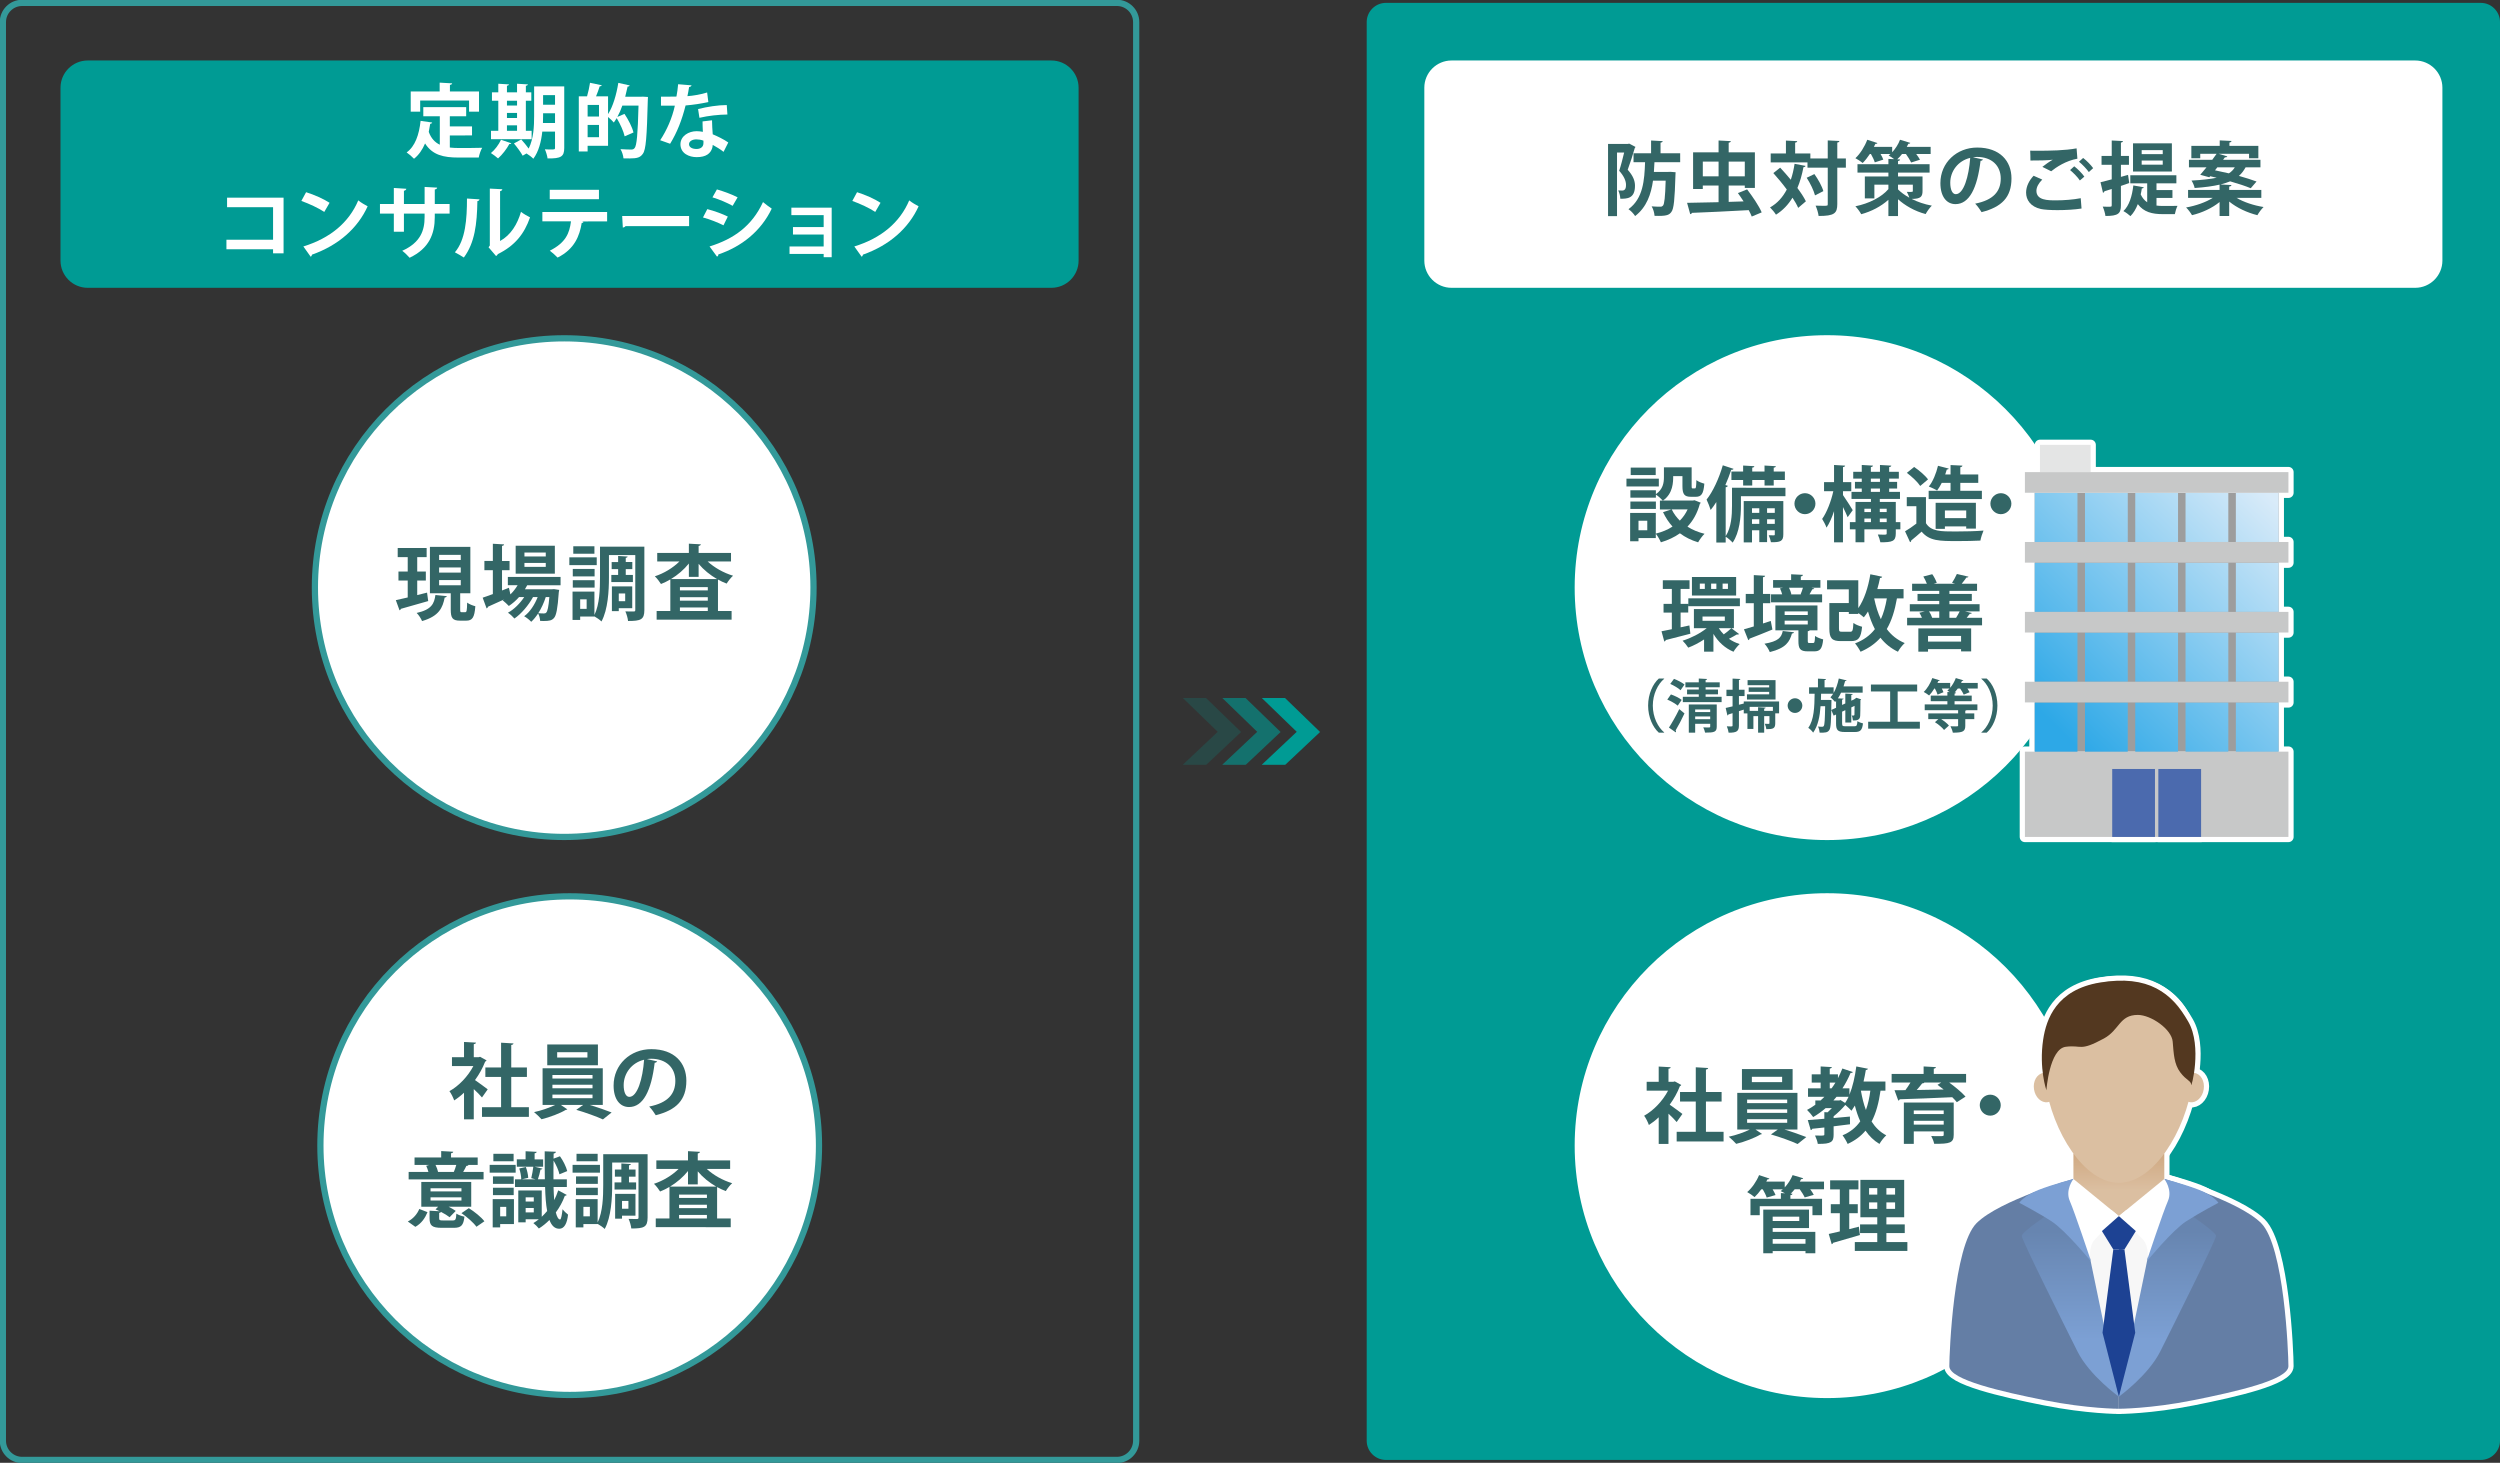 <?xml version="1.0" encoding="utf-8"?>
<!-- Generator: Adobe Illustrator 16.0.4, SVG Export Plug-In . SVG Version: 6.00 Build 0)  -->
<!DOCTYPE svg PUBLIC "-//W3C//DTD SVG 1.1//EN" "http://www.w3.org/Graphics/SVG/1.1/DTD/svg11.dtd">
<svg version="1.1" id="レイヤー_1" xmlns="http://www.w3.org/2000/svg" xmlns:xlink="http://www.w3.org/1999/xlink" x="0px"
	 y="0px" width="368.928px" height="215.869px" viewBox="0 0 368.928 215.869" enable-background="new 0 0 368.928 215.869"
	 xml:space="preserve">
<rect x="0" y="0" width="368.928" height="215.869" fill="#333333" stroke="none"/>
<g>
	<g>
		<g>
			<polygon fill="#009B94" points="194.806,108.019 189.625,103 186.203,103 191.361,107.994 186.214,112.841 186.24,112.864 
				189.662,112.864 			"/>
		</g>
	</g>
	<g>
		<polygon opacity="0.6" fill="#009B94" enable-background="new    " points="188.978,108.019 183.798,103 180.376,103 
			185.531,107.994 180.386,112.841 180.41,112.864 183.835,112.864 		"/>
	</g>
	<g>
		<polygon opacity="0.2" fill="#009B94" enable-background="new    " points="183.15,108.019 177.97,103 174.548,103 
			179.703,107.994 174.56,112.841 174.583,112.864 178.007,112.864 		"/>
	</g>
</g>
<path fill="#009B94" d="M201.685,3.26c0-1.56,1.275-2.835,2.835-2.835h161.573c1.56,0,2.835,1.275,2.835,2.835v209.348
	c0,1.561-1.275,2.836-2.835,2.836H204.52c-1.56,0-2.835-1.275-2.835-2.836V3.26z"/>
<path fill="none" stroke="#339999" stroke-width="0.92" stroke-linecap="round" stroke-linejoin="round" d="M0.425,3.26
	c0-1.56,1.275-2.835,2.835-2.835h161.574c1.56,0,2.835,1.275,2.835,2.835v209.348c0,1.561-1.275,2.836-2.835,2.836H3.26
	c-1.56,0-2.835-1.275-2.835-2.836V3.26z"/>
<g>
	<path fill="#009B94" d="M12.938,42.472c-2.205,0-4.009-1.804-4.009-4.009V12.936c0-2.205,1.804-4.009,4.009-4.009h142.221
		c2.204,0,4.009,1.804,4.009,4.009v25.527c0,2.205-1.805,4.009-4.009,4.009H12.938z"/>
</g>
<g>
	<g>
		<path fill="#FFFFFF" d="M66.381,19.987v1.785c0.426,0.048,0.888,0.071,1.36,0.071c0.639,0,2.612,0,3.418-0.035
			c-0.214,0.343-0.438,1.017-0.51,1.442H67.67c-2.224,0-3.854-0.367-4.942-2.081c-0.391,0.922-0.923,1.702-1.632,2.259
			c-0.237-0.261-0.77-0.722-1.088-0.935c1.241-0.887,1.845-2.613,2.058-4.659l1.714,0.248c-0.034,0.106-0.13,0.178-0.295,0.189
			c-0.06,0.414-0.131,0.804-0.213,1.194c0.354,0.97,0.922,1.549,1.632,1.892V17.16h-2.437v-1.349h6.327v1.349h-2.413v1.489h3.276
			v1.337L66.381,19.987L66.381,19.987z M62.006,14.831v1.644H60.61v-2.979h4.271v-1.301l1.845,0.106
			c-0.012,0.118-0.105,0.188-0.331,0.225v0.97h4.292v2.979H69.22v-1.644H62.006z"/>
		<path fill="#FFFFFF" d="M75.461,21.145c-0.035,0.071-0.143,0.131-0.296,0.106c-0.391,0.733-1.041,1.573-1.667,2.129
			c-0.262-0.236-0.733-0.591-1.054-0.792c0.579-0.462,1.159-1.242,1.49-1.963L75.461,21.145z M78.454,19.3v1.242h-5.996V19.3h1.076
			v-4.435h-0.936v-1.241h0.936v-1.266l1.572,0.095c-0.013,0.106-0.095,0.166-0.296,0.201v0.97h1.49v-1.266l1.596,0.095
			c-0.012,0.106-0.094,0.178-0.295,0.201v0.97h0.804v1.241h-0.804V19.3H78.454z M76.301,14.866h-1.49v0.71h1.49V14.866z
			 M74.811,16.664v0.745h1.49v-0.745H74.811z M74.811,18.497V19.3h1.49v-0.804L74.811,18.497L74.811,18.497z M83.266,12.75v9.082
			c0,1.301-0.497,1.572-2.46,1.549c-0.047-0.366-0.225-0.993-0.401-1.348c0.308,0.023,0.639,0.023,0.888,0.023
			c0.556,0,0.613,0,0.613-0.248v-2.39h-1.88c-0.152,1.443-0.521,2.945-1.323,4.01c-0.201-0.226-0.698-0.604-1.006-0.781
			l-0.567,0.331c-0.248-0.473-0.815-1.253-1.289-1.809l1.076-0.592c0.354,0.391,0.793,0.911,1.1,1.349
			c0.733-1.455,0.805-3.323,0.805-4.802V12.75H83.266z M80.144,17.125c0,0.319,0,0.674-0.022,1.029h1.784V16.71h-1.762V17.125z
			 M81.906,14.039h-1.762v1.419h1.762V14.039z"/>
		<path fill="#FFFFFF" d="M94.876,14.263l0.744,0.047c0,0.106-0.013,0.308-0.023,0.449c-0.142,5.44-0.271,7.332-0.733,7.936
			c-0.378,0.532-0.792,0.686-1.95,0.686c-0.283,0-0.604-0.012-0.91-0.012c-0.023-0.391-0.201-0.981-0.438-1.36
			c0.687,0.048,1.312,0.06,1.608,0.06c0.213,0,0.343-0.06,0.473-0.213c0.319-0.366,0.475-2.069,0.58-6.268h-2.39
			c-0.212,0.604-0.449,1.159-0.732,1.667l1.052-0.449c0.568,0.852,1.147,1.963,1.325,2.744l-1.301,0.567
			c-0.154-0.71-0.639-1.81-1.171-2.685c-0.142,0.236-0.284,0.449-0.426,0.65c-0.189-0.225-0.557-0.579-0.853-0.815v4.245h-3.016
			v0.84h-1.301v-8.137h1.218c0.178-0.614,0.354-1.407,0.438-1.998l1.738,0.366c-0.047,0.106-0.142,0.154-0.317,0.166
			c-0.132,0.438-0.332,0.993-0.532,1.466h1.772v2.626c0.723-1.112,1.241-2.886,1.515-4.612l1.68,0.378
			c-0.036,0.095-0.143,0.178-0.308,0.166c-0.106,0.497-0.226,1.005-0.355,1.502h2.307L94.876,14.263z M88.396,17.196v-1.715h-1.68
			v1.715H88.396z M86.716,20.247h1.68v-1.81h-1.68V20.247z"/>
		<path fill="#FFFFFF" d="M102.058,12.595c-0.036,0.118-0.166,0.225-0.367,0.249c-0.059,0.426-0.177,1.005-0.248,1.348
			c0.841-0.059,2.046-0.26,2.909-0.544l0.178,1.407c-1.018,0.236-2.199,0.414-3.357,0.509c-0.544,2.164-1.254,3.974-2.283,5.652
			l-1.466-0.521c0.98-1.49,1.762-3.252,2.164-5.097h-2.046v-1.336h1.312c0.354,0,0.71-0.012,0.97-0.012
			c0.106-0.568,0.201-1.207,0.248-1.821L102.058,12.595z M105.074,17.751c0.012,0.71,0.047,1.384,0.105,2.069
			c0.639,0.261,1.667,0.757,2.294,1.206l-0.698,1.384c-0.438-0.366-1.146-0.78-1.596-1.028c-0.012,0.225-0.048,0.366-0.083,0.484
			c-0.248,0.769-0.875,1.324-2.294,1.324c-1.076,0-2.389-0.521-2.389-1.915c0.022-1.219,1.218-1.916,2.389-1.916
			c0.295,0,0.603,0.035,0.922,0.095c-0.035-0.567-0.047-1.159-0.047-1.537L105.074,17.751z M103.808,20.755
			c-0.319-0.13-0.757-0.189-1.041-0.189c-0.579,0-1.076,0.26-1.088,0.71c0,0.438,0.438,0.709,1.112,0.709
			c0.566,0,1.017-0.283,1.017-0.863V20.755z M107.344,16.9c-1.289,0.012-2.814,0.178-4.128,0.485l-0.2-1.289
			c1.348-0.343,2.944-0.592,4.233-0.592L107.344,16.9z"/>
		<path fill="#FFFFFF" d="M41.847,29.168v8.219h-1.55v-0.604h-6.882v-1.407h6.882v-4.801h-6.788v-1.407H41.847z"/>
		<path fill="#FFFFFF" d="M45.17,28.364c1.183,0.367,2.602,0.994,3.465,1.562l-0.781,1.348c-0.851-0.567-2.246-1.218-3.382-1.62
			L45.17,28.364z M44.768,36.37c3.985-1.229,6.729-3.547,8.102-6.799c0.438,0.354,0.945,0.638,1.384,0.875
			c-1.467,3.229-4.293,5.747-8.207,7.131c-0.024,0.13-0.095,0.26-0.201,0.307L44.768,36.37z"/>
		<path fill="#FFFFFF" d="M66.347,31.522H64.16v0.52c0,2.472-0.828,4.624-3.714,5.996c-0.271-0.308-0.722-0.757-1.088-1.029
			c2.708-1.218,3.3-3.016,3.3-4.954v-0.532h-3.052v2.672h-1.489v-2.672h-2.047v-1.42h2.047v-2.364l1.845,0.118
			c-0.012,0.118-0.13,0.26-0.354,0.295v1.951h3.052v-2.519l1.855,0.106c-0.012,0.13-0.13,0.236-0.354,0.272v2.14h2.188v1.42H66.347z
			"/>
		<path fill="#FFFFFF" d="M70.757,29.417c-0.012,0.13-0.118,0.236-0.308,0.261c-0.06,3.394-0.379,6.137-1.998,8.325
			c-0.344-0.226-0.911-0.557-1.324-0.77c1.572-1.832,1.785-4.907,1.785-7.935L70.757,29.417z M73.796,35.566
			c1.585-0.875,2.555-2.472,3.087-4.305c0.308,0.261,0.98,0.639,1.336,0.816c-0.852,2.447-2.234,4.174-4.742,5.416
			c-0.059,0.118-0.177,0.236-0.271,0.296l-1.111-1.301l0.188-0.249v-8.407l1.845,0.094c-0.023,0.131-0.106,0.249-0.331,0.284
			L73.796,35.566L73.796,35.566z"/>
		<path fill="#FFFFFF" d="M89.593,32.668L85.88,32.68l0.236,0.071c-0.035,0.071-0.118,0.153-0.271,0.153
			c-0.319,1.939-1.076,3.867-3.56,5.109c-0.226-0.249-0.828-0.781-1.147-1.018c2.33-1.183,2.897-2.542,3.122-4.328h-4.222v-1.384
			h9.555V32.668z M88.387,29.393h-7.261v-1.384h7.261V29.393z"/>
		<path fill="#FFFFFF" d="M91.816,31.876h9.875v1.49h-9.378c-0.07,0.118-0.235,0.201-0.401,0.225L91.816,31.876z"/>
		<path fill="#FFFFFF" d="M104.378,30.86c1.053,0.271,2.247,0.709,3.026,1.1l-0.638,1.289c-0.77-0.391-2.011-0.888-3.026-1.159
			L104.378,30.86z M104.709,36.37c3.631-1.123,6.268-3.051,7.888-6.551c0.296,0.26,0.982,0.769,1.289,0.97
			c-1.608,3.37-4.493,5.617-7.888,6.764c0.023,0.118-0.035,0.249-0.188,0.319L104.709,36.37z M105.798,27.951
			c1.052,0.307,2.234,0.744,3.051,1.17l-0.732,1.254c-0.828-0.461-1.939-0.935-2.98-1.254L105.798,27.951z"/>
		<path fill="#FFFFFF" d="M122.732,30.647v7.308h-1.183V37.47h-5.037v-1.1h5.037v-1.762h-4.529v-1.1h4.529v-1.762h-4.766v-1.1
			L122.732,30.647L122.732,30.647z"/>
		<path fill="#FFFFFF" d="M126.476,28.364c1.184,0.367,2.603,0.994,3.465,1.562l-0.78,1.348c-0.852-0.567-2.246-1.218-3.383-1.62
			L126.476,28.364z M126.074,36.37c3.984-1.229,6.729-3.547,8.101-6.799c0.438,0.354,0.946,0.638,1.384,0.875
			c-1.467,3.229-4.293,5.747-8.207,7.131c-0.023,0.13-0.095,0.26-0.201,0.307L126.074,36.37z"/>
	</g>
</g>
<g>
	<path fill="#FFFFFF" d="M214.199,42.472c-2.205,0-4.01-1.804-4.01-4.009V12.936c0-2.205,1.805-4.009,4.01-4.009h142.22
		c2.205,0,4.009,1.804,4.009,4.009v25.527c0,2.205-1.804,4.009-4.009,4.009H214.199z"/>
</g>
<g>
	<path fill="#336666" d="M240.425,21.194l0.922,0.485c-0.022,0.059-0.059,0.13-0.105,0.177c-0.271,0.97-0.687,2.247-1.04,3.193
		c0.804,0.91,1.075,1.632,1.075,2.365c0,1.915-1.183,1.915-2.164,1.915c-0.012-0.366-0.143-0.91-0.308-1.229
		c0.225,0.023,0.426,0.023,0.579,0.023c0.532,0,0.567-0.508,0.567-0.852c0-0.556-0.283-1.265-1.006-2.069
		c0.261-0.769,0.532-1.856,0.733-2.696h-1.053v9.39h-1.324V21.242h2.897L240.425,21.194z M247.946,23.938h-3.796
		c-0.022,0.473-0.047,0.945-0.083,1.431h2.105l0.319-0.012l0.779,0.059c0,0.118-0.012,0.296-0.022,0.438
		c-0.106,3.596-0.236,4.967-0.604,5.428c-0.271,0.367-0.566,0.58-1.833,0.58c-0.201,0-0.426,0-0.649-0.012
		c-0.023-0.414-0.188-1.018-0.427-1.396c0.544,0.047,1.041,0.047,1.313,0.047c0.165,0,0.26-0.047,0.366-0.165
		c0.201-0.236,0.318-1.219,0.391-3.678h-1.869c-0.283,1.998-0.934,3.914-2.637,5.227c-0.213-0.343-0.615-0.769-0.981-1.017
		c2.164-1.573,2.354-4.258,2.447-6.93h-1.702v-1.325h2.59v-1.88l1.715,0.095c-0.013,0.118-0.106,0.189-0.318,0.225v1.561h2.896
		L247.946,23.938L247.946,23.938z"/>
	<path fill="#336666" d="M257.824,27.947c0.78,1.028,1.75,2.436,2.151,3.394l-1.466,0.615c-0.106-0.272-0.261-0.604-0.45-0.946
		c-3.086,0.178-6.313,0.319-8.384,0.402c-0.023,0.118-0.142,0.188-0.248,0.188l-0.462-1.667c1.207-0.012,2.851-0.047,4.646-0.095
		v-2.46h-2.328v0.509h-1.432v-5.404h3.76v-1.75l1.811,0.095c-0.012,0.118-0.106,0.189-0.319,0.236v1.419h3.867v5.251h-1.49v-0.355
		h-2.377v2.413l2.199-0.071c-0.271-0.426-0.567-0.852-0.839-1.229L257.824,27.947z M251.285,26.019h2.328v-2.176h-2.328V26.019z
		 M257.481,23.843h-2.377v2.176h2.377V23.843z"/>
	<path fill="#336666" d="M262.7,24.742c0.509,0.544,1.053,1.159,1.572,1.786c0.248-0.722,0.427-1.514,0.557-2.354l1.62,0.308
		c-0.035,0.118-0.131,0.177-0.309,0.188c-0.213,1.124-0.509,2.152-0.897,3.075c0.531,0.709,0.97,1.384,1.253,1.963l-1.136,0.97
		c-0.188-0.449-0.484-0.958-0.84-1.502c-0.627,1.029-1.419,1.868-2.436,2.507c-0.179-0.296-0.604-0.815-0.876-1.076
		c1.063-0.591,1.869-1.49,2.472-2.637c-0.627-0.852-1.336-1.703-1.986-2.425L262.7,24.742z M272.397,23.381v1.36h-1.266v5.369
		c0,1.371-0.426,1.762-2.755,1.762c-0.048-0.414-0.249-1.1-0.449-1.525c0.401,0.023,0.792,0.023,1.088,0.023
		c0.697,0,0.709,0,0.709-0.26v-5.369h-2.992v-0.78h-5.428v-1.312h2.247v-1.904l1.667,0.083c-0.012,0.118-0.094,0.189-0.307,0.225
		v1.597h2.246v0.732h2.565v-2.66l1.728,0.083c-0.023,0.118-0.106,0.2-0.319,0.236v2.341L272.397,23.381L272.397,23.381z
		 M267.844,28.833c-0.178-0.698-0.698-1.786-1.23-2.602l1.137-0.544c0.556,0.78,1.135,1.809,1.323,2.519L267.844,28.833z"/>
	<path fill="#336666" d="M283.71,26.042v2.129c0,0.839-0.248,1.183-1.607,1.183c0.863,0.438,1.88,0.792,2.979,0.993
		c-0.309,0.296-0.722,0.875-0.91,1.241c-1.645-0.426-3.087-1.289-4.08-2.188v2.483h-1.419v-2.4
		c-1.088,0.981-2.495,1.715-4.009,2.129c-0.189-0.355-0.58-0.888-0.863-1.171c1.998-0.402,3.854-1.337,4.872-2.531v-0.662h-2.069
		v2.034h-1.407v-3.24h3.478v-0.567h-4.564v-1.242h4.564v-0.78l0.852,0.035c-0.249-0.188-0.58-0.413-0.815-0.544
		c0.083-0.07,0.166-0.142,0.261-0.213h-1.455c0.178,0.296,0.319,0.592,0.402,0.828l-1.254,0.402
		c-0.096-0.331-0.331-0.816-0.567-1.23h-0.165c-0.332,0.497-0.698,0.97-1.053,1.325c-0.261-0.225-0.757-0.544-1.076-0.71
		c0.697-0.639,1.372-1.715,1.75-2.72l1.502,0.484c-0.048,0.083-0.153,0.143-0.308,0.119c-0.06,0.142-0.143,0.295-0.213,0.449h2.695
		v0.792c0.485-0.521,0.91-1.183,1.159-1.845l1.514,0.461c-0.035,0.095-0.143,0.143-0.283,0.13c-0.071,0.154-0.153,0.308-0.236,0.462
		h3.523v1.052h-2.129c0.226,0.296,0.427,0.604,0.557,0.84l-1.301,0.414c-0.153-0.331-0.474-0.828-0.77-1.254h-0.58
		c-0.225,0.284-0.461,0.557-0.709,0.781l0.426,0.023c-0.012,0.13-0.095,0.189-0.308,0.236v0.461h4.659v1.242h-4.659v0.567h3.617
		V26.042z M280.092,27.249v0.698c0.402,0.413,0.97,0.839,1.667,1.229c-0.082-0.296-0.236-0.627-0.366-0.863
		c0.887,0.035,0.887,0,0.887-0.142v-0.923L280.092,27.249L280.092,27.249z"/>
	<path fill="#336666" d="M292.625,23.536c-0.047,0.106-0.188,0.201-0.354,0.201c-0.483,4.044-1.667,6.386-3.701,6.386
		c-1.289,0-2.224-1.088-2.224-3.099c0-3.027,2.413-5.25,5.428-5.25c3.348,0,5.062,1.986,5.062,4.553
		c0,2.778-1.432,4.222-4.411,4.979c-0.225-0.355-0.556-0.852-0.945-1.254c2.696-0.532,3.772-1.821,3.772-3.701
		c0-1.904-1.325-3.193-3.501-3.193c-0.213,0-0.401,0.024-0.604,0.048L292.625,23.536z M290.746,23.299
		c-1.799,0.426-2.944,1.975-2.944,3.666c0,0.993,0.295,1.69,0.815,1.69C289.776,28.656,290.544,26.066,290.746,23.299z"/>
	<path fill="#336666" d="M307.175,30.773c-0.945,0.153-2.317,0.236-3.547,0.236c-1.029,0-1.964-0.06-2.46-0.166
		c-1.525-0.343-2.176-1.348-2.176-2.424c0-0.923,0.473-1.821,1.11-2.483l1.277,0.567c-0.544,0.532-0.863,1.124-0.863,1.656
		c0,1.407,1.69,1.407,2.897,1.407c1.17,0,2.564-0.106,3.642-0.319L307.175,30.773z M301.393,24.624
		c0.402-0.319,1.041-0.78,1.515-1.041v-0.012c-0.604,0.095-2.282,0.13-3.275,0.118c0-0.366-0.012-1.123-0.036-1.454
		c0.225,0.012,0.509,0.012,0.828,0.012c2.188,0,4.281-0.035,6.02-0.354l0.118,1.525c-1.69,0.295-3.157,1.277-3.867,1.856
		L301.393,24.624z M306.927,26.633c-0.271-0.438-1.005-1.182-1.442-1.537l0.614-0.556c0.509,0.391,1.159,1.041,1.49,1.525
		L306.927,26.633z M308.251,25.392c-0.295-0.426-0.981-1.159-1.454-1.525l0.615-0.556c0.544,0.414,1.146,1.04,1.478,1.502
		L308.251,25.392z"/>
	<path fill="#336666" d="M314.038,25.806l0.178,1.206l-1.23,0.426v2.85c0,1.219-0.378,1.585-2.281,1.585
		c-0.048-0.379-0.226-0.993-0.402-1.384c0.271,0.012,0.557,0.023,0.769,0.023c0.497,0,0.558,0,0.558-0.236v-2.389l-1.088,0.343
		c-0.014,0.118-0.106,0.201-0.201,0.225l-0.367-1.561c0.462-0.106,1.029-0.261,1.656-0.426v-2.152h-1.502v-1.301h1.502v-2.282
		l1.655,0.083c-0.013,0.118-0.083,0.188-0.297,0.225v1.975h1.184v1.301h-1.184v1.786L314.038,25.806z M318.236,29.211v1.124
		c0.319,0.047,0.662,0.059,1.018,0.059c0.343,0,1.62,0,2.081-0.012c-0.153,0.284-0.331,0.875-0.391,1.218h-1.798
		c-1.561,0-2.791-0.307-3.666-1.478c-0.271,0.709-0.639,1.324-1.088,1.773c-0.236-0.225-0.721-0.579-1.04-0.745
		c0.852-0.78,1.288-2.223,1.466-3.784l1.537,0.272c-0.022,0.106-0.118,0.165-0.283,0.165c-0.048,0.296-0.095,0.604-0.166,0.888
		c0.248,0.531,0.567,0.898,0.958,1.158v-2.791h-2.494v-1.194h6.8v1.194h-2.934v0.994h2.354v1.158L318.236,29.211L318.236,29.211z
		 M320.506,21.147v4.162h-5.735v-4.162H320.506z M319.158,22.744v-0.592h-3.109v0.592H319.158z M319.158,24.304v-0.615h-3.109v0.615
		H319.158z"/>
	<path fill="#336666" d="M333.707,29.2h-3.654c1.053,0.627,2.543,1.124,3.985,1.349c-0.309,0.295-0.71,0.839-0.911,1.206
		c-1.489-0.367-3.039-1.088-4.162-2.011v2.129h-1.419v-2.058c-1.101,0.898-2.59,1.585-4.068,1.939
		c-0.188-0.331-0.579-0.863-0.875-1.136c1.432-0.248,2.921-0.769,3.938-1.419h-3.644v-1.171h4.647v-0.78
		c-0.958,0.225-2.152,0.391-3.678,0.497c-0.061-0.331-0.272-0.816-0.462-1.1c1.607-0.083,2.803-0.225,3.714-0.414
		c-0.319-0.083-0.65-0.154-0.958-0.225l-0.131,0.153l-1.337-0.366c0.272-0.308,0.593-0.687,0.924-1.1h-2.591v-1.112h3.441
		c0.225-0.308,0.449-0.603,0.639-0.887h-2.413v0.662h-1.312v-1.833h4.187v-0.804l1.738,0.083c-0.012,0.13-0.095,0.188-0.308,0.236
		v0.484h4.27v1.833h-1.372v-0.662h-4.506l1.301,0.391c-0.047,0.106-0.152,0.142-0.354,0.13l-0.271,0.366h5.512v1.112h-2.152
		l-0.048,0.012c-0.261,0.473-0.567,0.898-0.981,1.253c0.993,0.284,1.916,0.568,2.603,0.828l-0.853,0.993
		c-0.731-0.308-1.833-0.674-3.039-1.017c-0.4,0.165-0.875,0.319-1.431,0.461l1.62,0.083c-0.012,0.118-0.106,0.188-0.331,0.225v0.496
		h4.742L333.707,29.2L333.707,29.2z M327.214,24.695l-0.343,0.438c0.649,0.13,1.348,0.283,2.045,0.449
		c0.401-0.249,0.663-0.544,0.876-0.887H327.214z"/>
</g>
<path fill="#FFFFFF" stroke="#339999" stroke-width="0.92" stroke-linecap="round" stroke-linejoin="round" d="M120.051,86.71
	c0,20.323-16.474,36.799-36.79,36.799c-20.319,0-36.79-16.476-36.79-36.799c0-20.313,16.471-36.785,36.79-36.785
	C103.578,49.925,120.051,66.397,120.051,86.71z"/>
<path fill="#FFFFFF" stroke="#339999" stroke-width="0.92" stroke-linecap="round" stroke-linejoin="round" d="M120.86,169.058
	c0,20.324-16.476,36.799-36.788,36.799c-20.318,0-36.791-16.475-36.791-36.799c0-20.312,16.473-36.785,36.791-36.785
	C104.384,132.272,120.86,148.745,120.86,169.058z"/>
<g>
	<path fill="#336666" d="M63.021,87.453l0.17,1.247c-1.465,0.423-3.024,0.871-4.041,1.149c-0.012,0.108-0.098,0.193-0.192,0.218
		l-0.545-1.501c0.483-0.097,1.088-0.241,1.754-0.399v-2.492h-1.367v-1.331h1.367v-2.13h-1.478v-1.343h4.271v1.343H61.57v2.13h1.271
		v1.331H61.57v2.142L63.021,87.453z M65.937,87.973c-0.022,0.097-0.121,0.193-0.313,0.206c-0.304,1.488-0.799,2.734-3.34,3.473
		c-0.146-0.363-0.509-0.932-0.8-1.198c2.216-0.496,2.591-1.379,2.771-2.649L65.937,87.973z M67.91,89.946
		c0,0.351,0.024,0.399,0.229,0.399h0.508c0.22,0,0.267-0.194,0.291-1.416c0.277,0.218,0.847,0.448,1.209,0.532
		c-0.121,1.67-0.446,2.13-1.342,2.13h-0.92c-1.125,0-1.367-0.411-1.367-1.646V87.55h-3.074V80.7h5.966v6.85h-1.5V89.946z
		 M64.8,81.887v0.75h3.195v-0.75H64.8z M64.8,83.738V84.5h3.195v-0.763L64.8,83.738L64.8,83.738z M64.8,85.602v0.762h3.195v-0.762
		H64.8z"/>
	<path fill="#336666" d="M82.728,86.364h-4.926c-0.107,0.206-0.217,0.399-0.338,0.593h3.992l0.291-0.023l0.774,0.12
		c-0.014,0.109-0.037,0.242-0.061,0.352c-0.17,2.444-0.375,3.424-0.703,3.787c-0.326,0.375-0.701,0.448-1.537,0.448
		c-0.156,0-0.326,0-0.508-0.013c-0.023-0.326-0.121-0.799-0.303-1.101c-0.314,0.483-0.664,0.919-1.017,1.233
		c-0.254-0.278-0.678-0.616-1.041-0.822c0.836-0.593,1.549-1.694,1.996-2.832H78.66c-0.642,1.198-1.73,2.481-2.746,3.171
		c-0.23-0.278-0.629-0.642-0.955-0.859c0.883-0.472,1.776-1.367,2.405-2.312h-0.762c-0.459,0.521-0.979,0.969-1.512,1.319
		c-0.219-0.229-0.644-0.642-0.908-0.835c0.072-0.036,0.146-0.072,0.219-0.121v-0.012c-0.907,0.423-1.778,0.811-2.407,1.089
		c0,0.121-0.086,0.206-0.183,0.242l-0.582-1.585c0.412-0.134,0.933-0.327,1.502-0.533v-3.52h-1.248v-1.367h1.248v-2.541l1.656,0.097
		c-0.012,0.121-0.096,0.182-0.303,0.218v2.227h1.112v1.367h-1.112v2.988l1.018-0.399c0.012,0.024,0.012,0.049,0.217,0.98
		c0.412-0.399,0.775-0.859,1.066-1.355h-1.441v-1.222h7.781v1.221H82.728z M81.88,80.532v4.126h-5.783v-4.126H81.88z M80.539,82.117
		v-0.581h-3.146v0.581H80.539z M80.539,83.654v-0.581h-3.146v0.581H80.539z M80.539,88.106c-0.256,0.812-0.644,1.658-1.103,2.384
		c0.363,0.037,0.679,0.037,0.834,0.037c0.158,0,0.254-0.024,0.353-0.146c0.17-0.182,0.326-0.799,0.446-2.275H80.539z"/>
	<path fill="#336666" d="M88.06,82.25v1.15h-4.041v-1.15H88.06z M95.089,80.677v9.341c0,1.428-0.531,1.622-2.406,1.622
		c-0.037-0.388-0.219-1.041-0.399-1.416c0.254,0.012,0.521,0.012,0.75,0.012h0.495c0.171,0,0.22-0.048,0.22-0.229v-8.096h-3.886
		v3.316c0,1.936-0.145,4.73-1.102,6.485c-0.205-0.218-0.725-0.581-1.041-0.75v0.023h-2.104v0.496H84.49v-4.174h3.229v3.448
		c0.764-1.585,0.824-3.823,0.824-5.529v-4.55L95.089,80.677L95.089,80.677z M87.746,83.956v1.102h-3.22v-1.102H87.746z
		 M84.527,86.715v-1.09h3.22v1.09H84.527z M87.72,80.617v1.101h-3.121v-1.101H87.72z M86.572,89.849v-1.404h-0.954v1.404H86.572z
		 M90.214,84.839h1.004v-0.847h-0.955V82.94h0.955v-0.896l1.404,0.085c-0.015,0.097-0.086,0.157-0.279,0.193v0.617h0.969v1.053
		h-0.969v0.847h1.053v1.053h-3.182V84.839z M93.3,89.752h-1.986v0.436h-1.016v-3.654H93.3V89.752z M92.259,87.574h-0.945v1.149
		h0.945V87.574z"/>
	<path fill="#336666" d="M107.875,82.855h-3.447c0.98,0.907,2.348,1.682,3.75,2.105c-0.314,0.267-0.725,0.799-0.943,1.161
		c-0.436-0.157-0.858-0.362-1.282-0.593v4.635h2.01v1.282H96.9v-1.282h2.021v-4.659c-0.447,0.267-0.908,0.497-1.379,0.678
		c-0.207-0.339-0.605-0.858-0.908-1.137c1.344-0.436,2.686-1.247,3.631-2.19h-3.279v-1.259h4.67v-1.367l1.769,0.097
		c-0.014,0.121-0.109,0.194-0.328,0.242v1.028h4.779V82.855z M101.656,83.158c-0.713,0.896-1.645,1.693-2.649,2.299h6.812
		c-1.026-0.593-1.983-1.367-2.723-2.251v1.924h-1.439V83.158z M104.451,87.126v-0.484h-4.113v0.484H104.451z M100.337,88.13v0.509
		h4.113V88.13H100.337z M100.337,90.164h4.113v-0.521h-4.113V90.164z"/>
</g>
<g>
	<path fill="#336666" d="M71.804,156.483c-0.037,0.084-0.109,0.146-0.207,0.182c-0.363,0.943-0.883,1.876-1.5,2.723
		c0.594,0.412,1.598,1.149,1.875,1.367l-0.846,1.198c-0.279-0.339-0.75-0.812-1.211-1.233v4.465h-1.439v-3.934
		c-0.473,0.448-0.957,0.823-1.453,1.139c-0.121-0.375-0.471-1.09-0.701-1.367c1.394-0.774,2.724-2.166,3.533-3.703h-3.158v-1.307
		h1.779v-2.25l1.767,0.096c-0.013,0.121-0.107,0.193-0.326,0.229v1.925h0.715l0.217-0.062L71.804,156.483z M75.445,163.394h2.603
		v1.428h-6.92v-1.428h2.817v-4.467h-2.321v-1.402h2.321v-3.654l1.828,0.109c-0.014,0.121-0.108,0.192-0.328,0.229v3.314h2.312v1.403
		h-2.312V163.394z"/>
	<path fill="#336666" d="M88.951,163.054h-1.925c1.138,0.34,2.384,0.786,3.23,1.113l-1.283,1.027
		c-0.943-0.436-2.625-1.041-3.932-1.416l1.016-0.725h-3.303l0.969,0.652c-0.049,0.048-0.135,0.072-0.242,0.084
		c-0.787,0.484-2.348,1.09-3.569,1.38c-0.267-0.303-0.75-0.774-1.103-1.053c1.053-0.218,2.299-0.653,3.123-1.063H80.07v-5.41h8.882
		V163.054z M88.236,154.136v3.062h-7.477v-3.062H88.236z M81.521,158.638v0.521h5.918v-0.521H81.521z M81.521,160.077v0.521h5.918
		v-0.521H81.521z M81.521,161.528v0.533h5.918v-0.533H81.521z M86.687,156.06v-0.787h-4.465v0.787H86.687z"/>
	<path fill="#336666" d="M96.974,156.628c-0.049,0.109-0.193,0.206-0.363,0.206c-0.495,4.138-1.705,6.534-3.786,6.534
		c-1.318,0-2.275-1.113-2.275-3.172c0-3.098,2.469-5.371,5.555-5.371c3.424,0,5.181,2.033,5.181,4.658
		c0,2.844-1.466,4.32-4.515,5.095c-0.229-0.363-0.567-0.871-0.969-1.283c2.76-0.544,3.859-1.862,3.859-3.787
		c0-1.948-1.354-3.267-3.58-3.267c-0.22,0-0.412,0.023-0.617,0.048L96.974,156.628z M95.05,156.386
		c-1.84,0.436-3.014,2.021-3.014,3.752c0,1.016,0.303,1.729,0.836,1.729C94.058,161.868,94.845,159.218,95.05,156.386z"/>
	<path fill="#336666" d="M63.087,178.881c-0.353,0.858-0.883,1.657-1.791,2.166l-1.113-0.786c0.799-0.412,1.392-1.113,1.693-1.852
		L63.087,178.881z M71.363,172.94v1.102H60.304v-1.102h2.916c-0.084-0.303-0.193-0.629-0.326-0.896l0.447-0.133h-2.166v-1.102h3.932
		v-0.943l1.779,0.097c-0.012,0.121-0.109,0.192-0.326,0.229v0.617h3.933v1.102h-1.414l0.047,0.012
		c-0.035,0.098-0.146,0.135-0.304,0.135c-0.118,0.254-0.288,0.58-0.471,0.883H71.363z M64.806,179.765
		c0,0.303,0.084,0.338,0.557,0.338h1.464c0.387,0,0.473-0.133,0.521-1.004c0.277,0.193,0.822,0.375,1.187,0.447
		c-0.134,1.307-0.509,1.646-1.562,1.646h-1.791c-1.428,0-1.791-0.326-1.791-1.416v-1.112l1.5,0.085
		c-0.219-0.109-0.424-0.193-0.617-0.277l0.375-0.389h-2.479v-3.666h7.369v3.666h-3.328c0.399,0.206,0.787,0.424,1.041,0.617
		c-0.871,0.883-0.883,0.906-0.896,0.932c-0.291-0.229-0.774-0.531-1.271-0.785c-0.035,0.071-0.121,0.121-0.277,0.145L64.806,179.765
		L64.806,179.765z M63.535,175.349v0.471h4.562v-0.471H63.535z M63.535,176.69v0.473h4.562v-0.473H63.535z M66.972,172.94
		c0.133-0.303,0.266-0.678,0.361-1.028h-3.062c0.17,0.339,0.314,0.726,0.375,1.028H66.972z M70.31,181.035
		c-0.422-0.593-1.379-1.438-2.213-2.009l1.088-0.737c0.836,0.521,1.828,1.317,2.299,1.937L70.31,181.035z"/>
	<path fill="#336666" d="M76.097,171.899v1.149h-3.836v-1.149H76.097z M75.843,176.958v3.678H73.81v0.496h-1.102v-4.174H75.843z
		 M75.806,173.606v1.101h-3.061v-1.101H75.806z M72.746,176.364v-1.09h3.061v1.09H72.746z M75.794,170.267v1.101h-2.988v-1.101
		H75.794z M74.705,178.095H73.81v1.403h0.896V178.095z M81.687,175.167c0.023,0.714,0.049,1.355,0.097,1.936
		c0.229-0.447,0.424-0.932,0.594-1.438l1.246,0.665c-0.035,0.098-0.121,0.134-0.267,0.134c-0.326,0.884-0.787,1.718-1.332,2.456
		c0.146,0.617,0.375,1.041,0.629,1.041c0.158,0,0.279-0.751,0.363-1.514c0.242,0.314,0.594,0.63,0.812,0.8
		c-0.146,1.317-0.568,2.081-1.293,2.081c-0.679,0-1.14-0.46-1.453-1.295c-0.496,0.496-1.017,0.92-1.562,1.259
		c-0.17-0.229-0.545-0.595-0.811-0.799c0.276-0.171,0.545-0.353,0.811-0.569h-1.949v0.46h-1.088v-4.706h3.461v3.885
		c0.277-0.268,0.546-0.545,0.8-0.849c-0.183-0.979-0.269-2.178-0.304-3.545H76v-1.138h0.92c0-0.436-0.121-1.09-0.291-1.598
		l0.969-0.218c0.193,0.496,0.338,1.173,0.353,1.597l-0.921,0.219h1.974l-0.605-0.17c0.121-0.483,0.242-1.174,0.304-1.682h-2.435
		v-1.09h1.295v-1.197l1.635,0.084c-0.014,0.109-0.098,0.194-0.303,0.219v0.896h1.258v1.089h-1.246l1.15,0.278
		c-0.025,0.073-0.135,0.134-0.291,0.134c-0.086,0.411-0.229,1.018-0.387,1.439h1.026c-0.022-1.282-0.022-2.674-0.022-4.127
		l1.645,0.062c0,0.134-0.084,0.218-0.325,0.267l-0.013,0.75l0.943-0.352c0.484,0.666,0.92,1.562,1.076,2.189l-1.148,0.473
		c-0.121-0.568-0.473-1.367-0.871-2.032c-0.012,1.063-0.024,1.937-0.012,2.771h1.973v1.139h-1.963V175.167z M78.771,176.69h-1.199
		v0.617h1.199V176.69z M77.572,178.917h1.199v-0.652h-1.199V178.917z"/>
	<path fill="#336666" d="M88.537,171.899v1.149h-4.041v-1.149H88.537z M95.566,170.327v9.341c0,1.429-0.53,1.622-2.405,1.622
		c-0.037-0.389-0.22-1.041-0.4-1.416c0.254,0.012,0.521,0.012,0.75,0.012h0.496c0.17,0,0.219-0.048,0.219-0.229v-8.096H90.34v3.315
		c0,1.937-0.146,4.729-1.103,6.485c-0.204-0.219-0.725-0.582-1.041-0.75v0.022h-2.104v0.496h-1.127v-4.174h3.229v3.448
		c0.765-1.586,0.824-3.823,0.824-5.529v-4.55L95.566,170.327L95.566,170.327z M88.222,173.606v1.101h-3.219v-1.101H88.222z
		 M85.003,176.364v-1.09h3.219v1.09H85.003z M88.197,170.267v1.101h-3.12v-1.101H88.197z M87.048,179.499v-1.404h-0.955v1.404
		H87.048z M90.691,174.489h1.004v-0.848H90.74v-1.053h0.954v-0.896l1.404,0.086c-0.014,0.097-0.086,0.156-0.279,0.193v0.616h0.97
		v1.054h-0.97v0.846h1.054v1.054h-3.183V174.489z M93.777,179.401h-1.985v0.437h-1.017v-3.653h3.002V179.401z M92.736,177.224
		h-0.944v1.148h0.944V177.224z"/>
	<path fill="#336666" d="M107.746,172.504h-3.447c0.979,0.907,2.348,1.683,3.75,2.104c-0.314,0.268-0.725,0.8-0.943,1.162
		c-0.436-0.158-0.858-0.362-1.282-0.594v4.635h2.01v1.283H96.771v-1.283h2.021v-4.658c-0.447,0.267-0.908,0.496-1.379,0.678
		c-0.207-0.339-0.605-0.857-0.908-1.137c1.344-0.437,2.686-1.248,3.631-2.19h-3.279v-1.259h4.67v-1.367l1.769,0.098
		c-0.015,0.121-0.109,0.193-0.328,0.241v1.028h4.779V172.504z M101.527,172.808c-0.713,0.896-1.645,1.692-2.649,2.299h6.812
		c-1.026-0.594-1.983-1.367-2.723-2.252v1.924h-1.439V172.808z M104.322,176.776v-0.484h-4.112v0.484H104.322z M100.208,177.78
		v0.509h4.112v-0.509H100.208z M100.208,179.813h4.112v-0.521h-4.112V179.813z"/>
</g>
<path fill="#FFFFFF" stroke="#FFFFFF" stroke-width="0.92" stroke-linecap="round" stroke-linejoin="round" d="M306.417,86.71
	c0,20.323-16.479,36.799-36.794,36.799c-20.317,0-36.787-16.476-36.787-36.799c0-20.313,16.47-36.785,36.787-36.785
	C289.94,49.925,306.417,66.397,306.417,86.71z"/>
<g>
	<path fill="#336666" d="M244.796,70.637v1.15h-4.779v-1.15H244.796z M250.06,73.82l0.92,0.363
		c-0.023,0.085-0.072,0.121-0.133,0.182c-0.376,1.367-0.992,2.468-1.827,3.352c0.727,0.472,1.585,0.823,2.518,1.053
		c-0.314,0.303-0.738,0.883-0.944,1.259c-1.016-0.303-1.911-0.751-2.686-1.331c-0.812,0.58-1.756,1.016-2.809,1.331
		c-0.146-0.352-0.472-0.933-0.75-1.259v0.629h-2.554v0.472h-1.233v-4.174h3.787v3.049c0.907-0.229,1.754-0.568,2.468-1.04
		c-0.557-0.617-1.027-1.331-1.402-2.13l1.246-0.399h-1.706V73.87h0.424c-0.206-0.242-0.714-0.69-1.018-0.884v0.46h-3.763v-1.101
		h3.763v0.58c1.054-0.726,1.187-1.682,1.187-2.505v-1.451h4.09v2.734c0,0.339,0.024,0.375,0.158,0.375h0.313
		c0.157,0,0.205-0.157,0.229-1.223c0.254,0.218,0.811,0.424,1.174,0.521c-0.121,1.513-0.447,1.937-1.259,1.937h-0.714
		c-0.979,0-1.259-0.375-1.259-1.585v-1.465h-1.366c0,0.835,0,2.578-1.514,3.606h4.404L250.06,73.82z M244.361,74.013v1.09h-3.763
		v-1.09H244.361z M244.336,69.004v1.101h-3.69v-1.101H244.336z M243.09,78.249v-1.403h-1.295v1.403H243.09z M246.697,75.175
		c0.29,0.604,0.701,1.161,1.197,1.657c0.473-0.483,0.859-1.028,1.149-1.657H246.697z"/>
	<path fill="#336666" d="M263.481,71.981v1.246h-6.569v1.439c0,1.598-0.194,3.921-1.224,5.409c-0.206-0.242-0.726-0.702-1.027-0.871
		v0.859h-1.381v-5.978c-0.266,0.423-0.544,0.822-0.835,1.174c-0.107-0.363-0.423-1.174-0.604-1.537
		c0.92-1.138,1.839-3.122,2.396-5.058l1.585,0.521c-0.048,0.108-0.156,0.157-0.339,0.145c-0.254,0.75-0.544,1.513-0.871,2.251
		l0.363,0.108c-0.023,0.109-0.121,0.182-0.313,0.218v7.212c0.847-1.295,0.932-3.134,0.932-4.477V71.98L263.481,71.981
		L263.481,71.981z M255.506,69.584h1.729v-0.883l1.658,0.097c-0.013,0.109-0.097,0.182-0.314,0.218v0.568h1.814v-0.883l1.67,0.097
		c-0.012,0.121-0.097,0.182-0.313,0.218v0.568h1.646v1.247h-1.646v0.822h-1.355v-0.822h-1.814v0.822h-1.344v-0.822h-1.729
		L255.506,69.584L255.506,69.584z M263.167,73.941v4.913c0,1.004-0.399,1.186-1.827,1.161c-0.049-0.303-0.194-0.738-0.327-1.028
		c0.327,0.012,0.642,0.012,0.75,0.012c0.109,0,0.146-0.036,0.146-0.145v-0.605h-1.139v1.755h-1.148v-1.755h-1.077v1.791h-1.222
		v-6.099H263.167L263.167,73.941z M259.621,75.005h-1.077v0.678h1.077V75.005z M258.543,77.305h1.077v-0.678h-1.077V77.305z
		 M261.908,75.005h-1.139v0.678h1.139V75.005z M260.77,77.305h1.139v-0.678h-1.139V77.305z"/>
	<path fill="#336666" d="M267.907,74.329c0,0.847-0.701,1.549-1.55,1.549c-0.847,0-1.549-0.702-1.549-1.549
		c0-0.848,0.702-1.549,1.549-1.549C267.229,72.78,267.907,73.505,267.907,74.329z"/>
	<path fill="#336666" d="M271.97,73.058c0.339,0.472,1.246,1.887,1.44,2.226l-0.751,1.041c-0.146-0.387-0.424-0.956-0.689-1.5v5.203
		h-1.319v-4.599c-0.313,0.956-0.688,1.815-1.111,2.433c-0.135-0.399-0.438-0.956-0.643-1.283c0.689-0.956,1.331-2.638,1.646-4.09
		h-1.367v-1.343h1.476v-2.529l1.635,0.097c-0.013,0.109-0.098,0.182-0.314,0.218v2.215h1.222v1.343h-1.222v0.568H271.97z
		 M280.44,77.05v1.065h-0.677v0.604c0,1.174-0.521,1.308-2.275,1.308c-0.061-0.339-0.218-0.823-0.375-1.15
		c0.268,0.013,0.546,0.024,0.764,0.024c0.496,0,0.544,0,0.544-0.193v-0.593h-3.291v1.912h-1.308v-1.912h-0.835V77.05h0.835v-2.977
		h2.274v-0.447h-2.867v-1.041h1.513v-0.496h-1.005V71.11h1.005v-0.484h-1.259v-1.004h1.259v-1.005l1.657,0.097
		c-0.012,0.109-0.097,0.182-0.313,0.218v0.69h1.343v-1.005l1.67,0.097c-0.012,0.121-0.097,0.182-0.313,0.218v0.69h1.428v1.004
		h-1.428v0.484h1.174v0.979h-1.174v0.496h1.598v1.041h-2.979v0.447h2.36v2.977H280.44z M276.096,75.079h-0.968v0.483h0.968V75.079z
		 M275.128,76.518v0.532h0.968v-0.532H275.128z M276.084,70.625v0.484h1.343v-0.484H276.084z M276.084,72.089v0.496h1.343v-0.496
		H276.084z M278.419,75.079h-1.018v0.483h1.018V75.079z M277.403,77.05h1.018v-0.532h-1.018V77.05z"/>
	<path fill="#336666" d="M284.216,73.36v3.849c0.75,1.222,2.214,1.222,4.332,1.222c1.392,0,3.037-0.036,4.162-0.133
		c-0.157,0.351-0.388,1.053-0.46,1.476c-0.896,0.049-2.153,0.073-3.34,0.073c-2.71,0-4.162,0-5.336-1.392
		c-0.532,0.472-1.077,0.943-1.537,1.307c0,0.133-0.049,0.206-0.169,0.242l-0.738-1.598c0.521-0.314,1.138-0.714,1.67-1.138v-2.564
		h-1.416V73.36H284.216z M282.474,68.908c0.737,0.508,1.633,1.258,2.045,1.839l-1.149,0.968c-0.375-0.581-1.246-1.392-1.973-1.936
		L282.474,68.908z M292.468,72.428v1.223h-7.854v-1.223h3.23v-1.174h-1.295c-0.218,0.424-0.447,0.823-0.689,1.138
		c-0.313-0.206-0.858-0.447-1.223-0.593c0.594-0.714,1.09-1.937,1.355-3.062l1.585,0.411c-0.036,0.098-0.134,0.146-0.29,0.146
		c-0.062,0.242-0.146,0.484-0.229,0.726h0.786v-1.391l1.755,0.084c-0.013,0.121-0.108,0.194-0.314,0.242v1.064h2.649v1.234h-2.649
		v1.174L292.468,72.428L292.468,72.428z M291.585,78.006h-1.429V77.68h-3.146v0.362h-1.367v-3.848h5.941V78.006z M287.011,76.458
		h3.146v-1.125h-3.146V76.458z"/>
	<path fill="#336666" d="M296.822,74.329c0,0.847-0.7,1.549-1.549,1.549c-0.847,0-1.549-0.702-1.549-1.549
		c0-0.848,0.702-1.549,1.549-1.549C296.144,72.78,296.822,73.505,296.822,74.329z"/>
	<path fill="#336666" d="M249.305,92.297l0.146,1.222c-1.331,0.352-2.734,0.714-3.631,0.932c-0.023,0.109-0.108,0.194-0.218,0.218
		l-0.412-1.512c0.424-0.085,0.956-0.182,1.525-0.303v-2.456h-1.223v-1.283h1.223v-2.202h-1.331V85.63h3.944v1.282h-1.319v2.202
		h1.126v1.283h-1.126v2.178L249.305,92.297z M255.513,92.708l1.125,0.859c-0.049,0.049-0.121,0.072-0.206,0.072
		c-0.036,0-0.084,0-0.121-0.012c-0.29,0.169-0.773,0.447-1.173,0.642c0.472,0.326,1.004,0.593,1.585,0.774
		c-0.303,0.278-0.714,0.786-0.908,1.137c-1.246-0.52-2.263-1.452-2.964-2.638v2.626h-1.38v-1.803
		c-0.75,0.496-1.561,0.919-2.335,1.21c-0.193-0.303-0.569-0.774-0.835-1.028c1.234-0.376,2.577-1.065,3.558-1.84h-1.888v-2.831
		h5.904v2.831L255.513,92.708L255.513,92.708z M249.148,88.292h7.611v1.161h-7.611V88.292L249.148,88.292z M256.203,85.146v2.734
		h-6.522v-2.734H256.203z M251.581,86.913v-0.786h-0.738v0.786H251.581z M251.242,90.978v0.63h3.291v-0.63H251.242z M253.287,86.913
		v-0.786h-0.774v0.786H253.287z M253.649,92.708c0.206,0.327,0.448,0.63,0.728,0.908c0.375-0.255,0.835-0.642,1.112-0.908H253.649z
		 M254.993,86.913v-0.786h-0.787v0.786H254.993z"/>
	<path fill="#336666" d="M260.167,92.007l1.149-0.376c0.084,0.399,0.157,0.799,0.241,1.271c-1.222,0.509-2.517,1.017-3.376,1.344
		c-0.012,0.108-0.084,0.193-0.181,0.229l-0.643-1.609c0.399-0.108,0.907-0.254,1.452-0.423v-3.425h-1.187v-1.367h1.187v-2.783
		l1.67,0.097c-0.013,0.121-0.098,0.182-0.314,0.218v2.469h1.077v1.367h-1.077L260.167,92.007L260.167,92.007z M264.741,93.301
		c-0.024,0.097-0.121,0.182-0.304,0.194c-0.339,1.197-0.871,2.142-3.267,2.734c-0.133-0.351-0.496-0.956-0.787-1.234
		c2.058-0.351,2.505-0.932,2.699-1.876L264.741,93.301z M268.891,87.711v1.174h-7.538v-1.174h1.646
		c-0.072-0.29-0.206-0.617-0.327-0.884l0.473-0.097h-1.489v-1.125h2.662v-0.859l1.743,0.085c-0.013,0.121-0.097,0.193-0.313,0.242
		v0.532h2.892v1.125h-1.331l0.424,0.109c-0.023,0.084-0.134,0.133-0.291,0.133c-0.107,0.218-0.266,0.484-0.411,0.738L268.891,87.711
		L268.891,87.711z M266.774,94.548c0,0.302,0.036,0.339,0.242,0.339h0.544c0.206,0,0.254-0.121,0.29-1.041
		c0.255,0.206,0.835,0.424,1.198,0.508c-0.133,1.404-0.472,1.767-1.318,1.767h-0.956c-1.148,0-1.38-0.399-1.38-1.549v-1.549h-3.399
		v-3.678h6.208v3.678h-1.139c-0.048,0.061-0.133,0.109-0.29,0.134V94.548L266.774,94.548z M263.362,90.228v0.532h3.412v-0.532
		H263.362z M263.362,91.595v0.557h3.412v-0.557H263.362z M265.721,87.687c0.121-0.278,0.254-0.642,0.339-0.956h-2.058
		c0.157,0.314,0.303,0.69,0.352,0.956l-0.108,0.024h1.549L265.721,87.687z"/>
	<path fill="#336666" d="M280.915,88.304h-0.98c-0.313,1.778-0.773,3.279-1.5,4.525c0.677,0.907,1.549,1.609,2.649,2.069
		c-0.339,0.29-0.799,0.883-1.004,1.282c-1.054-0.508-1.9-1.197-2.577-2.068c-0.764,0.858-1.73,1.549-2.94,2.068
		c-0.157-0.326-0.557-0.943-0.812-1.234c1.247-0.472,2.203-1.173,2.929-2.104c-0.411-0.774-0.738-1.646-1.017-2.602
		c-0.193,0.314-0.399,0.604-0.617,0.858c-0.193-0.169-0.508-0.423-0.812-0.641v0.145h-1.402v-0.29h-1.452v2.432
		c0,0.436,0.072,0.484,0.483,0.484h1.161c0.363,0,0.424-0.169,0.484-1.295c0.29,0.23,0.896,0.46,1.282,0.557
		c-0.157,1.67-0.558,2.118-1.635,2.118h-1.513c-1.294,0-1.682-0.412-1.682-1.84v-3.775h2.868v-2.021h-3.207V85.63h4.609v4.114
		c0.859-1.223,1.478-3.098,1.778-4.998l1.743,0.363c-0.024,0.121-0.134,0.182-0.314,0.182c-0.108,0.544-0.242,1.101-0.398,1.633
		h3.872v1.38H280.915z M276.594,88.304l-0.012,0.036c0.229,1.102,0.544,2.13,0.979,3.037c0.399-0.883,0.69-1.911,0.884-3.073
		H276.594z"/>
	<path fill="#336666" d="M290.983,90.458c-0.036,0.097-0.146,0.133-0.303,0.133c-0.133,0.182-0.29,0.387-0.46,0.581h2.275v1.113
		h-11.061v-1.113h2.189c-0.098-0.255-0.241-0.521-0.375-0.751l0.787-0.193h-2.202v-1.064h4.344V88.68h-3.207v-1.028h3.207v-0.46
		h-4.005v-1.053h2.178c-0.133-0.339-0.327-0.75-0.521-1.064l1.318-0.339c0.278,0.387,0.544,0.919,0.665,1.271l-0.446,0.133h3.146
		l-0.447-0.133c0.254-0.388,0.544-0.92,0.714-1.307l1.706,0.399c-0.023,0.097-0.133,0.133-0.303,0.133
		c-0.193,0.278-0.447,0.617-0.688,0.907h2.263v1.053h-4.078v0.46h3.304v1.028h-3.304v0.484h4.453v1.064h-2.143L290.983,90.458z
		 M283.093,96.169v-3.437h7.793v3.4h-1.488v-0.339h-4.877v0.375L283.093,96.169L283.093,96.169z M289.398,93.846h-4.877v0.835h4.877
		V93.846z M286.179,90.228h-1.513c0.206,0.291,0.388,0.678,0.472,0.944h1.041V90.228L286.179,90.228z M288.66,91.172
		c0.182-0.291,0.388-0.642,0.531-0.944h-1.513v0.944H288.66z"/>
	<path fill="#336666" d="M245.585,100.172c-0.923,0.771-1.677,2.253-1.677,3.955c0,1.735,0.771,3.201,1.677,3.954v0.043h-0.787
		c-0.873-0.771-1.584-2.27-1.584-3.997s0.711-3.227,1.584-3.997h0.787V100.172z"/>
	<path fill="#336666" d="M246.583,102.476c0.534,0.186,1.236,0.524,1.584,0.812l-0.584,0.847c-0.322-0.287-1-0.669-1.542-0.897
		L246.583,102.476z M246.288,107.371c0.424-0.652,1.042-1.728,1.523-2.727l0.771,0.635c-0.415,0.897-0.906,1.838-1.312,2.507
		c0.042,0.051,0.061,0.102,0.061,0.152s-0.019,0.093-0.043,0.136L246.288,107.371z M247.033,100.181
		c0.524,0.194,1.211,0.55,1.55,0.838l-0.584,0.839c-0.313-0.306-0.982-0.694-1.518-0.932L247.033,100.181z M251.699,102.832h2.362
		v0.787h-5.725v-0.787h2.354v-0.364h-1.728v-0.711h1.728v-0.331h-1.973v-0.736h1.973v-0.559l1.229,0.067
		c-0.009,0.085-0.068,0.136-0.221,0.169v0.322h2.084v0.736h-2.084v0.331h1.828v0.711h-1.828V102.832L251.699,102.832z
		 M253.342,103.958v3.252c0,0.813-0.356,0.906-1.72,0.906c-0.042-0.237-0.161-0.559-0.271-0.779
		c0.194,0.009,0.423,0.018,0.602,0.018c0.382,0,0.424,0,0.424-0.145v-0.397h-2.219v1.312h-0.94v-4.167H253.342z M252.376,104.695
		h-2.219v0.381h2.219V104.695z M250.158,106.134h2.219v-0.406h-2.219V106.134z"/>
	<path fill="#336666" d="M262.543,103.517v1.753h-0.567v1.457c0,0.771-0.305,0.881-1.312,0.881
		c-0.025-0.246-0.127-0.567-0.229-0.796c0.254,0.008,0.5,0.008,0.576,0.008c0.084,0,0.109-0.025,0.109-0.102v-1.041h-0.778v2.447
		h-0.898v-2.447h-0.693v1.896h-0.881v-2.295h-0.542v-0.559l-0.712,0.229v2.1c0,0.839-0.297,1.093-1.523,1.076
		c-0.025-0.246-0.145-0.669-0.263-0.94c0.178,0.009,0.354,0.018,0.49,0.018c0.322,0,0.355,0,0.355-0.153v-1.804
		c-0.229,0.068-0.432,0.136-0.609,0.187c-0.017,0.085-0.085,0.136-0.151,0.152l-0.254-1.109c0.287-0.059,0.635-0.144,1.016-0.237
		v-1.516h-0.905v-0.939h0.905v-1.644l1.152,0.06c-0.01,0.085-0.068,0.136-0.213,0.152v1.432h0.83v0.939h-0.83V104l0.712-0.178
		v-0.306L262.543,103.517L262.543,103.517z M262.019,100.367v2.862h-4.218v-0.762h3.277v-0.364h-3.023v-0.66h3.023v-0.331h-3.186
		v-0.745H262.019z M261.629,104.907v-0.594h-3.43v0.594h1.243v-0.543l1.109,0.06c-0.008,0.085-0.059,0.136-0.211,0.152v0.331
		H261.629z"/>
	<path fill="#336666" d="M265.972,104.127c0,0.593-0.491,1.084-1.084,1.084s-1.084-0.491-1.084-1.084
		c0-0.593,0.491-1.084,1.084-1.084C265.498,103.043,265.972,103.551,265.972,104.127z"/>
	<path fill="#336666" d="M271.849,106.778c0,0.348,0.061,0.398,0.491,0.398h1.321c0.33,0,0.397-0.119,0.439-0.754
		c0.194,0.136,0.56,0.279,0.821,0.33c-0.11,0.982-0.381,1.271-1.187,1.271h-1.489c-1.033,0-1.296-0.271-1.296-1.236v-1.347
		l-0.355,0.169l-0.348-0.838l0.703-0.322v-1.008l-0.137,0.152c-0.151-0.186-0.481-0.524-0.693-0.686
		c0.145-0.152,0.278-0.33,0.405-0.533h-1.785l-0.025,0.914h1.059l0.499,0.018c0,0.084,0,0.194-0.008,0.305
		c-0.043,2.803-0.085,3.811-0.306,4.115c-0.262,0.398-0.602,0.398-1.432,0.398c-0.018-0.279-0.109-0.661-0.245-0.906
		c0.263,0.034,0.5,0.034,0.617,0.034c0.11,0,0.179-0.025,0.246-0.136c0.11-0.17,0.161-0.897,0.194-2.905h-0.677
		c-0.104,1.491-0.373,2.905-1.094,3.904c-0.16-0.237-0.466-0.542-0.72-0.703c0.848-1.168,0.914-3.065,0.939-5.038h-0.821v-0.94
		h1.312v-1.287l1.193,0.067c-0.009,0.076-0.066,0.127-0.22,0.152v1.067h1.338v0.83c0.347-0.593,0.609-1.363,0.762-2.134l1.152,0.279
		c-0.025,0.076-0.102,0.109-0.221,0.109c-0.067,0.263-0.145,0.525-0.229,0.779h2.82v0.924h-3.186
		c-0.136,0.296-0.296,0.584-0.466,0.838l0.83,0.042c-0.009,0.085-0.066,0.127-0.212,0.152v0.779l0.475-0.22v-1.457l1.093,0.06
		c-0.009,0.076-0.067,0.127-0.211,0.152v0.839l0.423-0.195h-0.008l0.338-0.237c0.221,0.076,0.439,0.145,0.703,0.237
		c-0.009,0.042-0.052,0.094-0.109,0.119c-0.009,1.202-0.009,2.058-0.034,2.32c-0.034,0.669-0.602,0.677-1.075,0.677
		c-0.018-0.229-0.085-0.55-0.179-0.736c0.094,0.009,0.221,0.009,0.28,0.009c0.076,0,0.108-0.025,0.127-0.127
		c0.008-0.077,0.017-0.525,0.017-1.305l-0.481,0.229v2.236h-0.882v-1.83l-0.475,0.221v1.755H271.849z"/>
	<path fill="#336666" d="M280.042,106.506h3.276v1.025h-7.63v-1.025h3.243v-4.463h-2.837v-1.024h6.825v1.024h-2.879L280.042,106.506
		L280.042,106.506z"/>
	<path fill="#336666" d="M291.857,100.782v0.83h-1.523c0.136,0.195,0.255,0.39,0.321,0.542l-0.863,0.355
		c-0.103-0.236-0.312-0.593-0.533-0.897h-0.347c-0.146,0.203-0.298,0.398-0.458,0.576l0.212,0.008
		c-0.01,0.085-0.076,0.136-0.229,0.161v0.297h2.532v0.821h-2.532v0.475h3.37v0.854h-1.601c-0.033,0.034-0.094,0.06-0.187,0.076
		v0.398h1.329v0.847h-1.329v0.957c0,0.839-0.312,1.042-1.838,1.042c-0.051-0.288-0.212-0.687-0.348-0.948
		c0.236,0.008,0.482,0.017,0.669,0.017c0.458,0,0.458-0.009,0.458-0.136v-0.932h-2.499c0.433,0.279,0.906,0.644,1.144,0.949
		l-0.72,0.651c-0.263-0.347-0.847-0.838-1.347-1.151l0.508-0.449h-1.49v-0.847h4.404v-0.475h-4.929v-0.854h3.345v-0.475h-2.456
		v-0.821h2.456v-0.534l0.354,0.018c-0.127-0.085-0.254-0.161-0.354-0.221c0.109-0.093,0.212-0.194,0.312-0.305h-1.135
		c0.102,0.195,0.194,0.39,0.245,0.542l-0.872,0.355c-0.06-0.236-0.22-0.593-0.39-0.897h-0.085c-0.236,0.39-0.509,0.745-0.771,1.024
		c-0.194-0.16-0.55-0.397-0.796-0.524c0.517-0.475,0.999-1.296,1.271-2.05l1.102,0.348c-0.042,0.076-0.127,0.102-0.22,0.093
		l-0.127,0.279h1.88v0.72c0.347-0.415,0.644-0.931,0.83-1.439c0.432,0.127,0.778,0.229,1.116,0.339
		c-0.024,0.076-0.108,0.102-0.211,0.093l-0.127,0.288H291.857z"/>
	<path fill="#336666" d="M292.39,108.082c0.923-0.771,1.677-2.252,1.677-3.954c0-1.736-0.771-3.201-1.677-3.955v-0.042h0.787
		c0.881,0.771,1.584,2.27,1.584,3.997s-0.703,3.227-1.584,3.997h-0.787V108.082z"/>
</g>
<g>
	<g>
		
			<rect x="301.038" y="65.649" fill="#FFFFFF" stroke="#FFFFFF" stroke-width="1.533" stroke-linecap="round" stroke-linejoin="round" width="7.481" height="4.021"/>
		
			<rect x="300.267" y="72.716" fill="#FFFFFF" stroke="#FFFFFF" stroke-width="1.533" stroke-linecap="round" stroke-linejoin="round" width="35.988" height="38.206"/>
		
			<rect x="298.817" y="110.922" fill="#FFFFFF" stroke="#FFFFFF" stroke-width="1.533" stroke-linecap="round" stroke-linejoin="round" width="38.889" height="12.585"/>
		
			<rect x="300.267" y="72.716" fill="#FFFFFF" stroke="#FFFFFF" stroke-width="1.533" stroke-linecap="round" stroke-linejoin="round" width="6.306" height="7.264"/>
		
			<rect x="300.267" y="83.03" fill="#FFFFFF" stroke="#FFFFFF" stroke-width="1.533" stroke-linecap="round" stroke-linejoin="round" width="6.306" height="7.269"/>
		
			<rect x="300.267" y="93.342" fill="#FFFFFF" stroke="#FFFFFF" stroke-width="1.533" stroke-linecap="round" stroke-linejoin="round" width="6.306" height="7.264"/>
		
			<rect x="300.267" y="103.657" fill="#FFFFFF" stroke="#FFFFFF" stroke-width="1.533" stroke-linecap="round" stroke-linejoin="round" width="6.306" height="7.266"/>
		
			<rect x="307.685" y="72.716" fill="#FFFFFF" stroke="#FFFFFF" stroke-width="1.533" stroke-linecap="round" stroke-linejoin="round" width="6.311" height="7.264"/>
		
			<rect x="307.685" y="83.03" fill="#FFFFFF" stroke="#FFFFFF" stroke-width="1.533" stroke-linecap="round" stroke-linejoin="round" width="6.311" height="7.269"/>
		
			<rect x="307.685" y="93.342" fill="#FFFFFF" stroke="#FFFFFF" stroke-width="1.533" stroke-linecap="round" stroke-linejoin="round" width="6.311" height="7.264"/>
		
			<rect x="307.685" y="103.657" fill="#FFFFFF" stroke="#FFFFFF" stroke-width="1.533" stroke-linecap="round" stroke-linejoin="round" width="6.311" height="7.266"/>
		
			<rect x="315.102" y="72.716" fill="#FFFFFF" stroke="#FFFFFF" stroke-width="1.533" stroke-linecap="round" stroke-linejoin="round" width="6.313" height="7.264"/>
		
			<rect x="315.102" y="83.03" fill="#FFFFFF" stroke="#FFFFFF" stroke-width="1.533" stroke-linecap="round" stroke-linejoin="round" width="6.313" height="7.269"/>
		
			<rect x="315.102" y="93.342" fill="#FFFFFF" stroke="#FFFFFF" stroke-width="1.533" stroke-linecap="round" stroke-linejoin="round" width="6.313" height="7.264"/>
		
			<rect x="315.102" y="103.657" fill="#FFFFFF" stroke="#FFFFFF" stroke-width="1.533" stroke-linecap="round" stroke-linejoin="round" width="6.313" height="7.266"/>
		
			<rect x="322.524" y="72.716" fill="#FFFFFF" stroke="#FFFFFF" stroke-width="1.533" stroke-linecap="round" stroke-linejoin="round" width="6.311" height="7.264"/>
		
			<rect x="322.524" y="83.03" fill="#FFFFFF" stroke="#FFFFFF" stroke-width="1.533" stroke-linecap="round" stroke-linejoin="round" width="6.311" height="7.269"/>
		
			<rect x="322.524" y="93.342" fill="#FFFFFF" stroke="#FFFFFF" stroke-width="1.533" stroke-linecap="round" stroke-linejoin="round" width="6.311" height="7.264"/>
		
			<rect x="322.524" y="103.657" fill="#FFFFFF" stroke="#FFFFFF" stroke-width="1.533" stroke-linecap="round" stroke-linejoin="round" width="6.311" height="7.266"/>
		<g>
			
				<rect x="311.702" y="113.478" fill="#FFFFFF" stroke="#FFFFFF" stroke-width="1.533" stroke-linecap="round" stroke-linejoin="round" width="6.309" height="10.029"/>
			
				<rect x="318.508" y="113.478" fill="#FFFFFF" stroke="#FFFFFF" stroke-width="1.533" stroke-linecap="round" stroke-linejoin="round" width="6.31" height="10.029"/>
		</g>
		
			<rect x="329.947" y="72.716" fill="#FFFFFF" stroke="#FFFFFF" stroke-width="1.533" stroke-linecap="round" stroke-linejoin="round" width="6.31" height="7.264"/>
		
			<rect x="329.947" y="83.03" fill="#FFFFFF" stroke="#FFFFFF" stroke-width="1.533" stroke-linecap="round" stroke-linejoin="round" width="6.31" height="7.269"/>
		
			<rect x="329.947" y="93.342" fill="#FFFFFF" stroke="#FFFFFF" stroke-width="1.533" stroke-linecap="round" stroke-linejoin="round" width="6.31" height="7.264"/>
		
			<rect x="329.947" y="103.657" fill="#FFFFFF" stroke="#FFFFFF" stroke-width="1.533" stroke-linecap="round" stroke-linejoin="round" width="6.31" height="7.266"/>
		
			<rect x="298.817" y="69.67" fill="#FFFFFF" stroke="#FFFFFF" stroke-width="1.533" stroke-linecap="round" stroke-linejoin="round" width="38.889" height="3.046"/>
		
			<rect x="298.817" y="79.98" fill="#FFFFFF" stroke="#FFFFFF" stroke-width="1.533" stroke-linecap="round" stroke-linejoin="round" width="38.889" height="3.05"/>
		
			<rect x="298.817" y="90.298" fill="#FFFFFF" stroke="#FFFFFF" stroke-width="1.533" stroke-linecap="round" stroke-linejoin="round" width="38.889" height="3.044"/>
		
			<rect x="298.817" y="100.606" fill="#FFFFFF" stroke="#FFFFFF" stroke-width="1.533" stroke-linecap="round" stroke-linejoin="round" width="38.889" height="3.051"/>
	</g>
	<g>
		<rect x="301.038" y="65.649" fill="#E4E5E5" width="7.481" height="4.021"/>
		<rect x="300.267" y="72.716" fill="#9D9D9D" width="35.988" height="38.206"/>
		<rect x="298.817" y="110.922" fill="#C7C8C8" width="38.889" height="12.585"/>
		
			<linearGradient id="SVGID_1_" gradientUnits="userSpaceOnUse" x1="272.388" y1="156.744" x2="304.877" y2="123.585" gradientTransform="matrix(-1 0 0 -1 592.821 215.728)">
			<stop  offset="0" style="stop-color:#D9EBF9"/>
			<stop  offset="1" style="stop-color:#2DA8E7"/>
		</linearGradient>
		<rect x="300.267" y="72.716" fill="url(#SVGID_1_)" width="6.306" height="7.264"/>
		
			<linearGradient id="SVGID_2_" gradientUnits="userSpaceOnUse" x1="267.232" y1="151.693" x2="299.724" y2="118.531" gradientTransform="matrix(-1 0 0 -1 592.821 215.728)">
			<stop  offset="0" style="stop-color:#D9EBF9"/>
			<stop  offset="1" style="stop-color:#2DA8E7"/>
		</linearGradient>
		<rect x="300.267" y="83.03" fill="url(#SVGID_2_)" width="6.306" height="7.269"/>
		
			<linearGradient id="SVGID_3_" gradientUnits="userSpaceOnUse" x1="262.078" y1="146.64" x2="294.568" y2="113.48" gradientTransform="matrix(-1 0 0 -1 592.821 215.728)">
			<stop  offset="0" style="stop-color:#D9EBF9"/>
			<stop  offset="1" style="stop-color:#2DA8E7"/>
		</linearGradient>
		<rect x="300.267" y="93.342" fill="url(#SVGID_3_)" width="6.306" height="7.264"/>
		
			<linearGradient id="SVGID_4_" gradientUnits="userSpaceOnUse" x1="256.925" y1="141.582" x2="289.413" y2="108.424" gradientTransform="matrix(-1 0 0 -1 592.821 215.728)">
			<stop  offset="0" style="stop-color:#D9EBF9"/>
			<stop  offset="1" style="stop-color:#2DA8E7"/>
		</linearGradient>
		<rect x="300.267" y="103.657" fill="url(#SVGID_4_)" width="6.306" height="7.266"/>
		
			<linearGradient id="SVGID_5_" gradientUnits="userSpaceOnUse" x1="268.599" y1="153.041" x2="301.098" y2="119.871" gradientTransform="matrix(-1 0 0 -1 592.821 215.728)">
			<stop  offset="0" style="stop-color:#D9EBF9"/>
			<stop  offset="1" style="stop-color:#2DA8E7"/>
		</linearGradient>
		<rect x="307.685" y="72.716" fill="url(#SVGID_5_)" width="6.311" height="7.264"/>
		
			<linearGradient id="SVGID_6_" gradientUnits="userSpaceOnUse" x1="263.436" y1="147.992" x2="295.945" y2="114.813" gradientTransform="matrix(-1 0 0 -1 592.821 215.728)">
			<stop  offset="0" style="stop-color:#D9EBF9"/>
			<stop  offset="1" style="stop-color:#2DA8E7"/>
		</linearGradient>
		<rect x="307.685" y="83.03" fill="url(#SVGID_6_)" width="6.311" height="7.269"/>
		
			<linearGradient id="SVGID_7_" gradientUnits="userSpaceOnUse" x1="258.289" y1="142.935" x2="290.783" y2="109.771" gradientTransform="matrix(-1 0 0 -1 592.821 215.728)">
			<stop  offset="0" style="stop-color:#D9EBF9"/>
			<stop  offset="1" style="stop-color:#2DA8E7"/>
		</linearGradient>
		<rect x="307.685" y="93.342" fill="url(#SVGID_7_)" width="6.311" height="7.264"/>
		
			<linearGradient id="SVGID_8_" gradientUnits="userSpaceOnUse" x1="253.131" y1="137.885" x2="285.628" y2="104.717" gradientTransform="matrix(-1 0 0 -1 592.821 215.728)">
			<stop  offset="0" style="stop-color:#D9EBF9"/>
			<stop  offset="1" style="stop-color:#2DA8E7"/>
		</linearGradient>
		<rect x="307.685" y="103.657" fill="url(#SVGID_8_)" width="6.311" height="7.266"/>
		
			<linearGradient id="SVGID_9_" gradientUnits="userSpaceOnUse" x1="264.811" y1="149.334" x2="297.318" y2="116.156" gradientTransform="matrix(-1 0 0 -1 592.821 215.728)">
			<stop  offset="0" style="stop-color:#D9EBF9"/>
			<stop  offset="1" style="stop-color:#2DA8E7"/>
		</linearGradient>
		<rect x="315.102" y="72.716" fill="url(#SVGID_9_)" width="6.313" height="7.264"/>
		
			<linearGradient id="SVGID_10_" gradientUnits="userSpaceOnUse" x1="259.648" y1="144.285" x2="292.164" y2="111.098" gradientTransform="matrix(-1 0 0 -1 592.821 215.728)">
			<stop  offset="0" style="stop-color:#D9EBF9"/>
			<stop  offset="1" style="stop-color:#2DA8E7"/>
		</linearGradient>
		<rect x="315.102" y="83.03" fill="url(#SVGID_10_)" width="6.313" height="7.269"/>
		
			<linearGradient id="SVGID_11_" gradientUnits="userSpaceOnUse" x1="254.499" y1="139.231" x2="287" y2="106.06" gradientTransform="matrix(-1 0 0 -1 592.821 215.728)">
			<stop  offset="0" style="stop-color:#D9EBF9"/>
			<stop  offset="1" style="stop-color:#2DA8E7"/>
		</linearGradient>
		<rect x="315.102" y="93.342" fill="url(#SVGID_11_)" width="6.313" height="7.264"/>
		
			<linearGradient id="SVGID_12_" gradientUnits="userSpaceOnUse" x1="249.339" y1="134.184" x2="281.846" y2="101.006" gradientTransform="matrix(-1 0 0 -1 592.821 215.728)">
			<stop  offset="0" style="stop-color:#D9EBF9"/>
			<stop  offset="1" style="stop-color:#2DA8E7"/>
		</linearGradient>
		<rect x="315.102" y="103.657" fill="url(#SVGID_12_)" width="6.313" height="7.266"/>
		
			<linearGradient id="SVGID_13_" gradientUnits="userSpaceOnUse" x1="261.026" y1="145.622" x2="293.526" y2="112.451" gradientTransform="matrix(-1 0 0 -1 592.821 215.728)">
			<stop  offset="0" style="stop-color:#D9EBF9"/>
			<stop  offset="1" style="stop-color:#2DA8E7"/>
		</linearGradient>
		<rect x="322.524" y="72.716" fill="url(#SVGID_13_)" width="6.311" height="7.264"/>
		
			<linearGradient id="SVGID_14_" gradientUnits="userSpaceOnUse" x1="255.867" y1="140.572" x2="288.375" y2="107.394" gradientTransform="matrix(-1 0 0 -1 592.821 215.728)">
			<stop  offset="0" style="stop-color:#D9EBF9"/>
			<stop  offset="1" style="stop-color:#2DA8E7"/>
		</linearGradient>
		<rect x="322.524" y="83.03" fill="url(#SVGID_14_)" width="6.311" height="7.269"/>
		
			<linearGradient id="SVGID_15_" gradientUnits="userSpaceOnUse" x1="250.715" y1="135.519" x2="283.213" y2="102.352" gradientTransform="matrix(-1 0 0 -1 592.821 215.728)">
			<stop  offset="0" style="stop-color:#D9EBF9"/>
			<stop  offset="1" style="stop-color:#2DA8E7"/>
		</linearGradient>
		<rect x="322.524" y="93.342" fill="url(#SVGID_15_)" width="6.311" height="7.264"/>
		
			<linearGradient id="SVGID_16_" gradientUnits="userSpaceOnUse" x1="245.558" y1="130.469" x2="278.059" y2="97.298" gradientTransform="matrix(-1 0 0 -1 592.821 215.728)">
			<stop  offset="0" style="stop-color:#D9EBF9"/>
			<stop  offset="1" style="stop-color:#2DA8E7"/>
		</linearGradient>
		<rect x="322.524" y="103.657" fill="url(#SVGID_16_)" width="6.311" height="7.266"/>
		<g>
			<rect x="311.702" y="113.478" fill="#4B6AAE" width="6.309" height="10.029"/>
			<rect x="318.508" y="113.478" fill="#4B6AAE" width="6.31" height="10.029"/>
		</g>
		
			<linearGradient id="SVGID_17_" gradientUnits="userSpaceOnUse" x1="257.24" y1="141.91" x2="289.735" y2="108.746" gradientTransform="matrix(-1 0 0 -1 592.821 215.728)">
			<stop  offset="0" style="stop-color:#D9EBF9"/>
			<stop  offset="1" style="stop-color:#2DA8E7"/>
		</linearGradient>
		<rect x="329.947" y="72.716" fill="url(#SVGID_17_)" width="6.31" height="7.264"/>
		
			<linearGradient id="SVGID_18_" gradientUnits="userSpaceOnUse" x1="252.082" y1="136.859" x2="284.588" y2="103.683" gradientTransform="matrix(-1 0 0 -1 592.821 215.728)">
			<stop  offset="0" style="stop-color:#D9EBF9"/>
			<stop  offset="1" style="stop-color:#2DA8E7"/>
		</linearGradient>
		<rect x="329.947" y="83.03" fill="url(#SVGID_18_)" width="6.31" height="7.269"/>
		
			<linearGradient id="SVGID_19_" gradientUnits="userSpaceOnUse" x1="246.928" y1="131.81" x2="279.424" y2="98.644" gradientTransform="matrix(-1 0 0 -1 592.821 215.728)">
			<stop  offset="0" style="stop-color:#D9EBF9"/>
			<stop  offset="1" style="stop-color:#2DA8E7"/>
		</linearGradient>
		<rect x="329.947" y="93.342" fill="url(#SVGID_19_)" width="6.31" height="7.264"/>
		
			<linearGradient id="SVGID_20_" gradientUnits="userSpaceOnUse" x1="241.77" y1="126.759" x2="274.272" y2="93.586" gradientTransform="matrix(-1 0 0 -1 592.821 215.728)">
			<stop  offset="0" style="stop-color:#D9EBF9"/>
			<stop  offset="1" style="stop-color:#2DA8E7"/>
		</linearGradient>
		<rect x="329.947" y="103.657" fill="url(#SVGID_20_)" width="6.31" height="7.266"/>
		<rect x="298.817" y="69.67" fill="#C7C8C8" width="38.889" height="3.046"/>
		<rect x="298.817" y="79.98" fill="#C7C8C8" width="38.889" height="3.05"/>
		<rect x="298.817" y="90.298" fill="#C7C8C8" width="38.889" height="3.044"/>
		<rect x="298.817" y="100.606" fill="#C7C8C8" width="38.889" height="3.051"/>
	</g>
</g>
<path fill="#FFFFFF" stroke="#FFFFFF" stroke-width="0.92" stroke-linecap="round" stroke-linejoin="round" d="M306.414,169.058
	c0,20.324-16.475,36.799-36.789,36.799c-20.319,0-36.788-16.475-36.788-36.799c0-20.312,16.469-36.785,36.788-36.785
	C289.94,132.272,306.414,148.746,306.414,169.058z"/>
<g>
	<path fill="#336666" d="M248.105,160.112c-0.037,0.086-0.108,0.146-0.205,0.183c-0.362,0.944-0.885,1.876-1.5,2.724
		c0.593,0.41,1.597,1.148,1.875,1.367l-0.848,1.197c-0.277-0.339-0.75-0.811-1.209-1.234v4.465h-1.441v-3.933
		c-0.471,0.448-0.955,0.823-1.45,1.138c-0.121-0.375-0.474-1.088-0.701-1.367c1.391-0.773,2.723-2.166,3.533-3.702H243v-1.308h1.776
		v-2.25l1.769,0.098c-0.012,0.121-0.109,0.193-0.326,0.229v1.924h0.713l0.219-0.061L248.105,160.112z M251.748,167.022h2.602v1.429
		h-6.922v-1.429h2.82v-4.465h-2.324v-1.404h2.324V157.5l1.826,0.108c-0.013,0.121-0.109,0.193-0.326,0.229v3.315h2.311v1.402h-2.311
		V167.022L251.748,167.022z"/>
	<path fill="#336666" d="M265.251,166.685h-1.924c1.139,0.338,2.385,0.785,3.231,1.112l-1.283,1.028
		c-0.942-0.436-2.627-1.041-3.934-1.416l1.018-0.727h-3.305l0.969,0.653c-0.049,0.048-0.133,0.072-0.241,0.084
		c-0.785,0.483-2.349,1.091-3.568,1.38c-0.269-0.303-0.752-0.773-1.103-1.053c1.054-0.219,2.3-0.652,3.121-1.064h-1.862v-5.408
		h8.881V166.685z M264.539,157.767v3.062h-7.479v-3.062H264.539z M257.824,162.267v0.521h5.915v-0.521H257.824z M257.824,163.707
		v0.521h5.915v-0.521H257.824z M257.824,165.159v0.533h5.915v-0.533H257.824z M262.99,159.69v-0.787h-4.465v0.787H262.99z"/>
	<path fill="#336666" d="M278.238,160.948h-0.727c-0.254,1.791-0.654,3.304-1.318,4.562c0.558,0.87,1.271,1.571,2.166,2.031
		c-0.328,0.291-0.787,0.871-1.006,1.271c-0.834-0.496-1.512-1.162-2.057-1.961c-0.678,0.812-1.549,1.465-2.637,1.961
		c-0.136-0.34-0.521-0.979-0.753-1.271c1.14-0.473,1.984-1.161,2.615-2.068c-0.328-0.715-0.582-1.488-0.799-2.322
		c-0.158,0.266-0.328,0.531-0.496,0.762c-0.207-0.219-0.594-0.594-0.896-0.848h-0.023c-0.436,0.521-1.09,1.174-1.719,1.67v0.254
		l2.408-0.217l0.012,1.138c-0.812,0.108-1.633,0.218-2.42,0.302v1.234c0,1.027-0.303,1.392-2.336,1.354
		c-0.047-0.362-0.24-0.884-0.41-1.233c0.242,0.012,0.496,0.012,0.713,0.012c0.594,0,0.666,0,0.666-0.169v-1.028
		c-0.678,0.072-1.283,0.145-1.791,0.193c-0.023,0.121-0.121,0.182-0.217,0.193l-0.437-1.477c0.664-0.049,1.513-0.109,2.443-0.193
		v-0.979l0.484,0.024c0.204-0.183,0.424-0.399,0.629-0.617h-0.92c-0.58,0.496-1.187,0.942-1.839,1.317
		c-0.194-0.278-0.631-0.799-0.907-1.053c0.424-0.218,0.834-0.483,1.223-0.763v-0.629h0.773c0.192-0.17,0.387-0.352,0.567-0.545
		h-2.42v-1.246h1.863v-0.848h-1.318v-1.222h1.318v-1.162l1.658,0.097c-0.013,0.109-0.109,0.182-0.314,0.219v0.848h1.211v0.568
		c0.24-0.461,0.459-0.933,0.652-1.428l1.549,0.521c-0.037,0.097-0.17,0.146-0.338,0.133c-0.34,0.799-0.738,1.562-1.199,2.274h1.029
		v0.943c0.483-1.174,0.821-2.674,1.016-4.175l1.719,0.339c-0.036,0.109-0.145,0.182-0.313,0.182
		c-0.098,0.568-0.205,1.149-0.34,1.707h3.231v1.344H278.238z M270.021,159.763v0.846h0.267c0.207-0.277,0.389-0.555,0.567-0.846
		H270.021z M271.607,162.339l0.679,0.424c0.192-0.267,0.35-0.568,0.508-0.906h-1.779l-0.459,0.543h0.857L271.607,162.339z
		 M274.63,160.948l-0.012,0.023c0.182,1.018,0.411,1.973,0.737,2.832c0.304-0.834,0.521-1.791,0.654-2.855H274.63z"/>
	<path fill="#336666" d="M290.138,158.479v1.271h-2.492c0.883,0.652,1.875,1.464,2.408,2.081l-1.283,0.823
		c-0.17-0.219-0.397-0.473-0.678-0.738c-2.844,0.133-5.795,0.254-7.744,0.303c-0.035,0.108-0.121,0.182-0.217,0.193l-0.557-1.525
		l1.608-0.012c0.267-0.352,0.521-0.75,0.75-1.125h-2.783v-1.271h4.72v-1.102l1.813,0.098c-0.012,0.121-0.096,0.193-0.313,0.229
		v0.774H290.138L290.138,158.479z M288.312,162.703v4.743c0,1.209-0.545,1.367-2.881,1.344c-0.072-0.352-0.266-0.835-0.436-1.15
		c0.352,0.024,0.786,0.024,1.102,0.024c0.715,0,0.738,0,0.738-0.242v-0.459h-4.416v1.839h-1.465v-6.099H288.312z M286.835,163.876
		h-4.416v0.532h4.416V163.876z M282.419,165.958h4.416v-0.557h-4.416V165.958z M286.472,159.75h-2.492
		c-0.049,0.084-0.17,0.133-0.326,0.133c-0.219,0.29-0.51,0.642-0.799,0.968c1.246-0.012,2.613-0.035,3.969-0.072
		c-0.303-0.241-0.616-0.483-0.907-0.688L286.472,159.75z"/>
	<path fill="#336666" d="M295.253,163.09c0,0.847-0.701,1.55-1.549,1.55c-0.847,0-1.55-0.703-1.55-1.55
		c0-0.848,0.703-1.549,1.55-1.549C294.576,161.542,295.253,162.267,295.253,163.09z"/>
	<path fill="#336666" d="M269.173,174.368v1.138h-2.033c0.217,0.29,0.412,0.593,0.521,0.822l-1.343,0.375
		c-0.135-0.313-0.436-0.798-0.727-1.197h-0.75c-0.182,0.229-0.375,0.447-0.582,0.642l0.256,0.013
		c-0.014,0.12-0.098,0.192-0.303,0.218v0.532h4.67v2.42h-1.416v-1.331h-7.779v1.331h-1.367v-2.42h4.488v-0.847l0.617,0.035
		c-0.23-0.121-0.473-0.242-0.654-0.326c0.109-0.086,0.22-0.17,0.328-0.267h-1.514c0.182,0.302,0.352,0.617,0.436,0.847l-1.307,0.375
		c-0.096-0.326-0.338-0.811-0.58-1.222h-0.219c-0.314,0.437-0.652,0.835-0.992,1.149c-0.266-0.23-0.773-0.569-1.088-0.738
		c0.688-0.581,1.379-1.572,1.754-2.505l1.537,0.508c-0.049,0.073-0.146,0.134-0.303,0.121c-0.05,0.108-0.109,0.218-0.171,0.327
		h2.724v0.859c0.483-0.521,0.908-1.174,1.162-1.815l1.561,0.46c-0.049,0.107-0.156,0.146-0.303,0.133
		c-0.062,0.121-0.121,0.242-0.193,0.363H269.173z M261.597,181.228v0.558h6.293v3.157h-1.451v-0.325h-4.842v0.325h-1.391v-6.437
		h6.752v2.722H261.597L261.597,181.228z M265.519,179.546h-3.922v0.643h3.922V179.546z M266.439,182.851h-4.842v0.688h4.842V182.851
		z"/>
	<path fill="#336666" d="M272.896,181.386l1.416-0.363c0,0.013,0.012,0.037,0.156,1.234c-1.439,0.424-2.977,0.871-3.957,1.148
		c-0.023,0.121-0.121,0.183-0.205,0.205l-0.436-1.512c0.459-0.098,1.016-0.229,1.633-0.375v-2.687h-1.33v-1.331h1.33v-2.18h-1.428
		v-1.342h4.176v1.342h-1.355v2.18h1.258v1.331h-1.258V181.386L272.896,181.386z M278.376,183.297h3.098v1.308h-7.756v-1.308h3.313
		v-1.331h-2.54v-1.281h2.54v-1.054h-2.491v-5.519h6.463v5.519h-2.627v1.054h2.711v1.281h-2.711V183.297L278.376,183.297z
		 M275.824,175.335v0.956h1.209v-0.956H275.824z M275.824,178.397h1.209v-0.957h-1.209V178.397z M279.66,176.292v-0.956h-1.283
		v0.956H279.66z M279.66,178.397v-0.957h-1.283v0.957H279.66z"/>
</g>
<g>
	<g>
		<path fill="#FFFFFF" stroke="#FFFFFF" stroke-width="1.533" stroke-linecap="round" stroke-linejoin="round" d="M305.977,173.978
			c0,0-10.896,3.131-14.292,6.521c-3.393,3.392-4.021,19.103-4.021,21.112c0,2.015,7.79,3.771,14.074,5.027
			c6.284,1.256,10.941,1.256,10.941,1.256v-31.67L305.977,173.978z"/>
		<path fill="#FFFFFF" stroke="#FFFFFF" stroke-width="1.533" stroke-linecap="round" stroke-linejoin="round" d="M319.389,173.978
			c0,0,10.898,3.131,14.291,6.521c3.397,3.392,4.024,19.103,4.024,21.112c0,2.015-7.79,3.771-14.078,5.027
			c-6.281,1.256-10.945,1.256-10.945,1.256v-31.67L319.389,173.978z"/>
		<path fill="#FFFFFF" stroke="#FFFFFF" stroke-width="1.533" stroke-linecap="round" stroke-linejoin="round" d="M325.205,160.75
			c-0.175,1.194-1.086,2.044-2.021,1.901c-0.938-0.146-1.554-1.223-1.372-2.414c0.185-1.194,1.091-2.045,2.028-1.899
			C324.779,158.478,325.388,159.56,325.205,160.75z"/>
		<path fill="#FFFFFF" stroke="#FFFFFF" stroke-width="1.533" stroke-linecap="round" stroke-linejoin="round" d="M300.16,160.75
			c0.18,1.194,1.087,2.044,2.027,1.901c0.935-0.146,1.55-1.223,1.365-2.414c-0.18-1.194-1.088-2.045-2.027-1.899
			C300.591,158.478,299.976,159.56,300.16,160.75z"/>
		<path fill="#FFFFFF" stroke="#FFFFFF" stroke-width="1.533" stroke-linecap="round" stroke-linejoin="round" d="M319.389,170.228
			v3.75c0,0-2.238,3.369-4.897,4.752c-1.226,0.64-1.811,0.73-1.811,0.73s-0.595-0.059-1.805-0.73
			c-3.065-1.715-4.899-4.752-4.899-4.752v-3.75H319.389z"/>
		<path fill="#FFFFFF" stroke="#FFFFFF" stroke-width="1.533" stroke-linecap="round" stroke-linejoin="round" d="M312.681,174.556
			c-10.146,0-18.896-29.756,0-29.756C331.579,144.8,322.832,174.556,312.681,174.556z"/>
		<path fill="#FFFFFF" stroke="#FFFFFF" stroke-width="1.533" stroke-linecap="round" stroke-linejoin="round" d="M315.473,149.772
			c1.97,0,5.005,2.123,5.153,3.941c0.154,1.818,0.206,3.319,1.116,4.532c0.908,1.214,1.609,1.233,1.609,1.841
			c0,0.609,1.676-5.667-0.42-9.307c-2.432-4.235-5.837-6.984-13.074-5.779c-6.373,1.062-7.89,5.374-8.344,8.406
			c-0.639,4.271,0.475,7.482,0.475,7.482s0.438-6.113,2.862-6.414c2.426-0.31,1.972,0.756,5.615-1.215
			C312.796,151.997,312.742,149.772,315.473,149.772z"/>
		<path fill="#FFFFFF" stroke="#FFFFFF" stroke-width="1.533" stroke-linecap="round" stroke-linejoin="round" d="M313.793,178.552
			c0,0,6.55,6.332,6.55,7.643c0,1.32-7.629,18.839-7.629,18.839l-0.033-25.572L313.793,178.552z"/>
		<path fill="#FFFFFF" stroke="#FFFFFF" stroke-width="1.533" stroke-linecap="round" stroke-linejoin="round" d="M322.727,178.929
			c0,0,4.292,2.857,4.292,3.455c0,0.6-6.439,13.471-8.226,17.047c-1.789,3.573-6.112,6.676-6.112,6.676s4.438-21.223,4.918-23.723
			C318.08,179.884,322.727,178.929,322.727,178.929z"/>
		<path fill="#FFFFFF" stroke="#FFFFFF" stroke-width="1.533" stroke-linecap="round" stroke-linejoin="round" d="M319.389,173.978
			c0,0-1.553,6.856-1.79,8.406c-0.235,1.551-0.748,3.696-0.748,3.696s3.729-4.53,5.754-5.841c2.028-1.311,4.771-2.744,4.771-2.744
			s-0.714-1.072-2.861-1.908C322.368,174.754,319.389,173.978,319.389,173.978z"/>
		<path fill="#FFFFFF" stroke="#FFFFFF" stroke-width="1.533" stroke-linecap="round" stroke-linejoin="round" d="M319.389,173.978
			l-5.596,4.574l-1.112,0.908c0,0.426,2.325,2.02,3.62,3.538c0.841,0.983,0.626,2.706,0.626,2.706s2.283-6.846,2.999-8.477
			S319.389,173.978,319.389,173.978z"/>
		<polygon fill="#FFFFFF" stroke="#FFFFFF" stroke-width="1.533" stroke-linecap="round" stroke-linejoin="round" points="
			312.681,179.46 315.185,181.669 313.507,184.384 312.681,184.384 		"/>
		<polygon fill="#FFFFFF" stroke="#FFFFFF" stroke-width="1.533" stroke-linecap="round" stroke-linejoin="round" points="
			313.507,184.384 315.099,196.667 312.681,206.106 312.681,184.384 		"/>
		<path fill="#FFFFFF" stroke="#FFFFFF" stroke-width="1.533" stroke-linecap="round" stroke-linejoin="round" d="M311.574,178.552
			c0,0-6.551,6.332-6.551,7.643c0,1.32,7.63,18.839,7.63,18.839l0.027-25.572L311.574,178.552z"/>
		<path fill="#FFFFFF" stroke="#FFFFFF" stroke-width="1.533" stroke-linecap="round" stroke-linejoin="round" d="M302.642,178.929
			c0,0-4.292,2.857-4.292,3.455c0,0.6,6.438,13.471,8.222,17.047c1.791,3.573,6.109,6.676,6.109,6.676s-4.438-21.223-4.914-23.723
			C307.291,179.884,302.642,178.929,302.642,178.929z"/>
		<path fill="#FFFFFF" stroke="#FFFFFF" stroke-width="1.533" stroke-linecap="round" stroke-linejoin="round" d="M305.977,173.978
			c0,0,1.553,6.856,1.79,8.406c0.239,1.551,0.751,3.696,0.751,3.696s-3.729-4.53-5.76-5.841c-2.024-1.311-4.77-2.744-4.77-2.744
			s0.721-1.072,2.865-1.908C303,174.754,305.977,173.978,305.977,173.978z"/>
		<path fill="#FFFFFF" stroke="#FFFFFF" stroke-width="1.533" stroke-linecap="round" stroke-linejoin="round" d="M305.977,173.978
			l5.597,4.574l1.107,0.908c0,0.426-2.322,2.02-3.616,3.538c-0.837,0.983-0.627,2.706-0.627,2.706s-2.282-6.846-2.996-8.477
			C304.727,175.597,305.977,173.978,305.977,173.978z"/>
		<polygon fill="#FFFFFF" stroke="#FFFFFF" stroke-width="1.533" stroke-linecap="round" stroke-linejoin="round" points="
			312.681,179.46 310.183,181.669 311.862,184.384 313.11,184.384 		"/>
		<polygon fill="#FFFFFF" stroke="#FFFFFF" stroke-width="1.533" stroke-linecap="round" stroke-linejoin="round" points="
			311.862,184.384 310.27,196.667 312.681,206.106 313.324,184.384 		"/>
	</g>
	<g>
		<path fill="#647EA5" d="M305.977,173.978c0,0-10.896,3.131-14.292,6.521c-3.393,3.392-4.021,19.103-4.021,21.112
			c0,2.015,7.79,3.771,14.074,5.027c6.284,1.256,10.941,1.256,10.941,1.256v-31.67L305.977,173.978z"/>
		<path fill="#647EA5" d="M319.389,173.978c0,0,10.898,3.131,14.291,6.521c3.397,3.392,4.024,19.103,4.024,21.112
			c0,2.015-7.79,3.771-14.078,5.027c-6.281,1.256-10.945,1.256-10.945,1.256v-31.67L319.389,173.978z"/>
		<path fill="#DBBFA1" d="M325.205,160.75c-0.175,1.194-1.086,2.044-2.021,1.901c-0.938-0.146-1.554-1.223-1.372-2.414
			c0.185-1.194,1.091-2.045,2.028-1.899C324.779,158.478,325.388,159.56,325.205,160.75z"/>
		<path fill="#DBBFA1" d="M300.16,160.75c0.18,1.194,1.087,2.044,2.027,1.901c0.935-0.146,1.55-1.223,1.365-2.414
			c-0.18-1.194-1.088-2.045-2.027-1.899C300.591,158.478,299.976,159.56,300.16,160.75z"/>
		
			<linearGradient id="SVGID_21_" gradientUnits="userSpaceOnUse" x1="312.738" y1="40.071" x2="312.738" y2="47.665" gradientTransform="matrix(1 0 0 -1 -0.055 215.728)">
			<stop  offset="0" style="stop-color:#DBBFA1"/>
			<stop  offset="1" style="stop-color:#CBA076"/>
		</linearGradient>
		<path fill="url(#SVGID_21_)" d="M319.389,170.228v3.75c0,0-2.238,3.369-4.897,4.752c-1.226,0.64-1.811,0.73-1.811,0.73
			s-0.595-0.059-1.805-0.73c-3.065-1.715-4.899-4.752-4.899-4.752v-3.75H319.389z"/>
		<path fill="#DBBFA1" d="M312.681,174.556c-10.146,0-18.896-29.756,0-29.756C331.579,144.8,322.832,174.556,312.681,174.556z"/>
		<path fill="#533820" d="M315.473,149.772c1.97,0,5.005,2.123,5.153,3.941c0.154,1.818,0.206,3.319,1.116,4.532
			c0.908,1.214,1.609,1.233,1.609,1.841c0,0.609,1.676-5.667-0.42-9.307c-2.432-4.235-5.837-6.984-13.074-5.779
			c-6.373,1.062-7.89,5.374-8.344,8.406c-0.639,4.271,0.475,7.482,0.475,7.482s0.438-6.113,2.862-6.414
			c2.426-0.31,1.972,0.756,5.615-1.215C312.796,151.997,312.742,149.772,315.473,149.772z"/>
		<path fill="#F7F7F7" d="M313.793,178.552c0,0,6.55,6.332,6.55,7.643c0,1.32-7.629,18.839-7.629,18.839l-0.033-25.572
			L313.793,178.552z"/>
		
			<linearGradient id="SVGID_22_" gradientUnits="userSpaceOnUse" x1="319.906" y1="18.044" x2="319.906" y2="34.063" gradientTransform="matrix(1 0 0 -1 -0.055 215.728)">
			<stop  offset="0" style="stop-color:#7CA0D4"/>
			<stop  offset="1" style="stop-color:#6785B0"/>
		</linearGradient>
		<path fill="url(#SVGID_22_)" d="M322.727,178.929c0,0,4.292,2.857,4.292,3.455c0,0.6-6.439,13.471-8.226,17.047
			c-1.789,3.573-6.112,6.676-6.112,6.676s4.438-21.223,4.918-23.723C318.08,179.884,322.727,178.929,322.727,178.929z"/>
		<path fill="#7CA0D4" d="M319.389,173.978c0,0-1.553,6.856-1.79,8.406c-0.235,1.551-0.748,3.696-0.748,3.696
			s3.729-4.53,5.754-5.841c2.028-1.311,4.771-2.744,4.771-2.744s-0.714-1.072-2.861-1.908
			C322.368,174.754,319.389,173.978,319.389,173.978z"/>
		<path fill="#FFFFFF" d="M319.389,173.978l-5.596,4.574l-1.112,0.908c0,0.426,2.325,2.02,3.62,3.538
			c0.841,0.983,0.626,2.706,0.626,2.706s2.283-6.846,2.999-8.477S319.389,173.978,319.389,173.978z"/>
		<polygon fill="#1D4293" points="312.681,179.46 315.185,181.669 313.507,184.384 312.681,184.384 		"/>
		<polygon fill="#1D4293" points="313.507,184.384 315.099,196.667 312.681,206.106 312.681,184.384 		"/>
		<path fill="#F7F7F7" d="M311.574,178.552c0,0-6.551,6.332-6.551,7.643c0,1.32,7.63,18.839,7.63,18.839l0.027-25.572
			L311.574,178.552z"/>
		
			<linearGradient id="SVGID_23_" gradientUnits="userSpaceOnUse" x1="964.855" y1="18.044" x2="964.855" y2="34.062" gradientTransform="matrix(-1 0 0 -1 1270.37 215.728)">
			<stop  offset="0" style="stop-color:#7CA0D4"/>
			<stop  offset="1" style="stop-color:#6785B0"/>
		</linearGradient>
		<path fill="url(#SVGID_23_)" d="M302.642,178.929c0,0-4.292,2.857-4.292,3.455c0,0.6,6.438,13.471,8.222,17.047
			c1.791,3.573,6.109,6.676,6.109,6.676s-4.438-21.223-4.914-23.723C307.291,179.884,302.642,178.929,302.642,178.929z"/>
		<path fill="#7CA0D4" d="M305.977,173.978c0,0,1.553,6.856,1.79,8.406c0.239,1.551,0.751,3.696,0.751,3.696s-3.729-4.53-5.76-5.841
			c-2.024-1.311-4.77-2.744-4.77-2.744s0.721-1.072,2.865-1.908C303,174.754,305.977,173.978,305.977,173.978z"/>
		<path fill="#FFFFFF" d="M305.977,173.978l5.597,4.574l1.107,0.908c0,0.426-2.322,2.02-3.616,3.538
			c-0.837,0.983-0.627,2.706-0.627,2.706s-2.282-6.846-2.996-8.477C304.727,175.597,305.977,173.978,305.977,173.978z"/>
		<polygon fill="#1D4293" points="312.681,179.46 310.183,181.669 311.862,184.384 313.11,184.384 		"/>
		<polygon fill="#1D4293" points="311.862,184.384 310.27,196.667 312.681,206.106 313.324,184.384 		"/>
	</g>
</g>
</svg>
